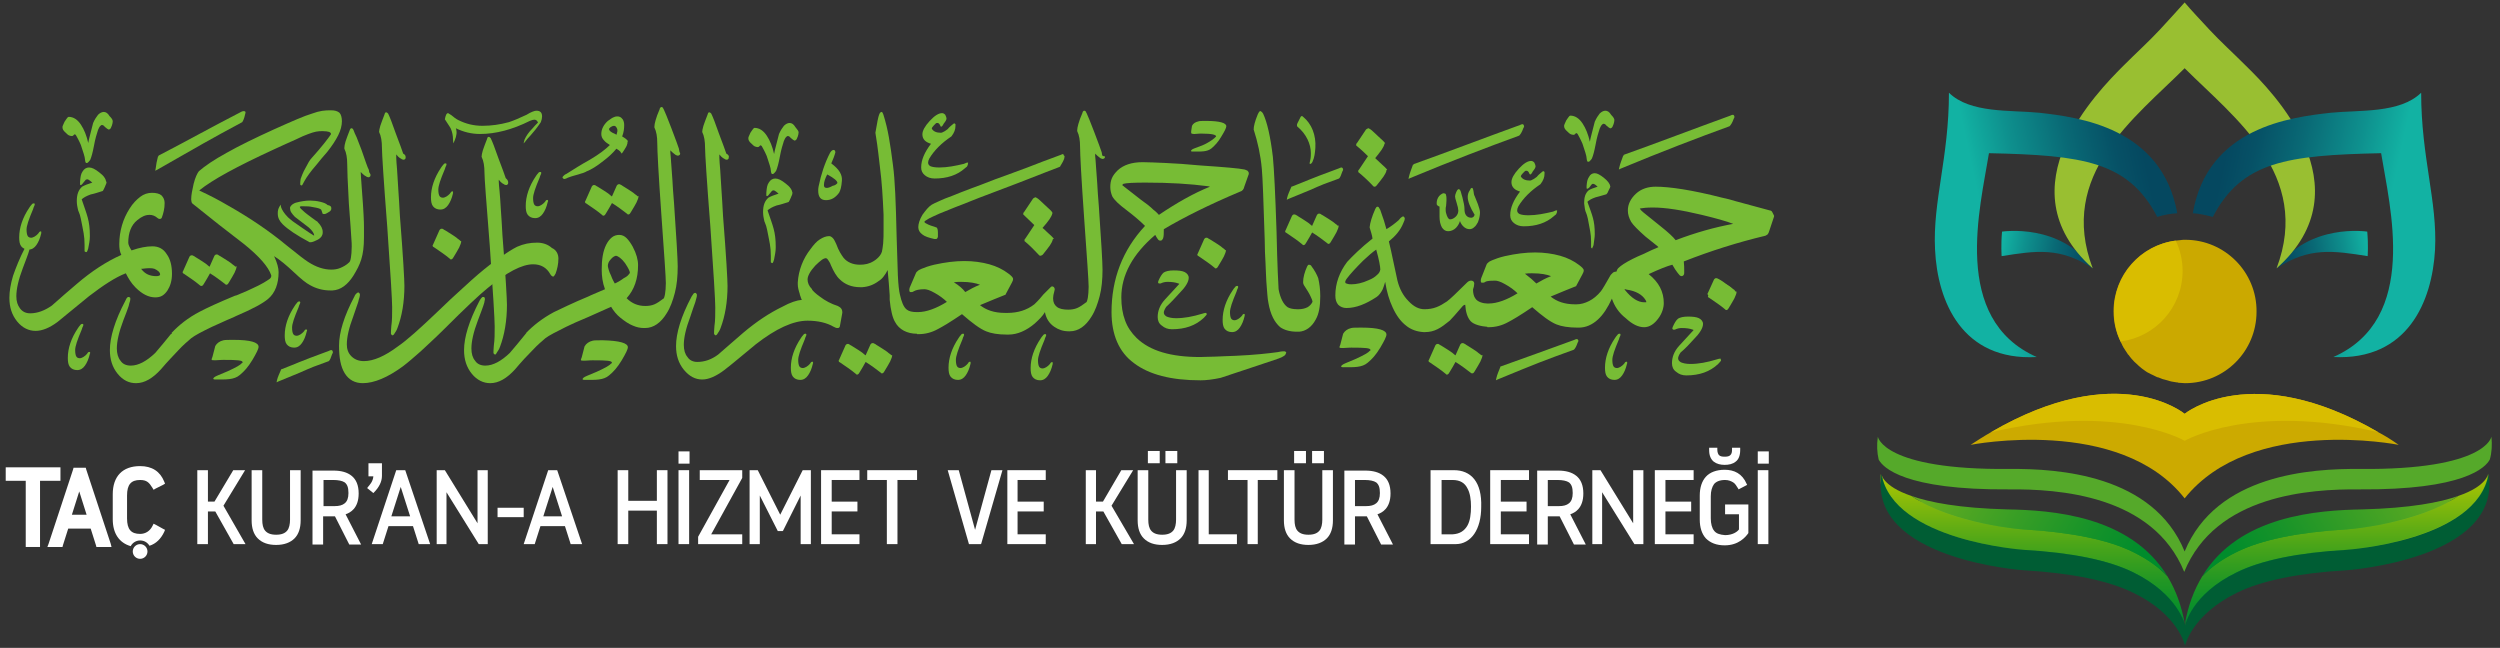 <?xml version="1.0" encoding="utf-8"?>
<!-- Generator: Adobe Illustrator 22.1.0, SVG Export Plug-In . SVG Version: 6.00 Build 0)  -->
<svg version="1.1" id="Layer_1" xmlns="http://www.w3.org/2000/svg" xmlns:xlink="http://www.w3.org/1999/xlink" x="0px" y="0px"
	 viewBox="0 0 612 158.6" style="enable-background:new 0 0 612 158.6;" xml:space="preserve">
<rect x="0" y="0" width="612" height="158.6" fill="#333333" stroke="none"/>
<style type="text/css">
	.st0{fill:#77BC35;}
	.st1{fill:#FFFFFF;}
	.st2{fill:url(#SVGID_1_);}
	.st3{fill:#CCAA00;}
	.st4{fill:#CBA900;}
	.st5{fill:#55A92A;}
	.st6{fill:#D9BD00;}
	.st7{fill:url(#SVGID_2_);}
	.st8{fill:url(#SVGID_3_);}
	.st9{fill:url(#SVGID_4_);}
	.st10{fill:url(#SVGID_5_);}
	.st11{fill:#005D34;}
	.st12{fill:url(#SVGID_6_);}
	.st13{fill:url(#SVGID_7_);}
	.st14{fill:#99BF31;}
	.st15{clip-path:url(#SVGID_9_);}
	.st16{fill:url(#SVGID_10_);}
	.st17{fill:url(#SVGID_11_);}
</style>
<g id="AR__x26__TR_1_1_">
	<g id="TEXT_2_">
		<g>
			<path class="st0" d="M131.3,27.1c0.9,0,1.4,0.4,1.4,1.4c0,0.4-0.1,0.9-0.3,1.4c-0.2,0.3-0.6,0.9-1.3,1.8c-0.9,1.1-1.6,1.9-2,2.3
				c-0.5,0.7-0.9,1.1-0.9,1.1v-0.1c0-0.1,0.1-0.3,0.2-0.8c0.4-0.9,1-1.8,1.9-2.7c0.4-0.5,0.9-1,1.4-1.5c-0.2-0.5-0.5-0.7-0.9-0.7
				c-0.3,0-0.6,0.1-1.1,0.3c-4.2,2.1-8.3,3.2-12.2,3.2c-2.1,0-4.1-0.5-5.9-1.4c0.3,0.9,0.2,1.8-0.3,3c-0.2,0.4-0.3,0.7-0.3,0.7
				s-0.1-0.3-0.1-0.9c0-1-0.2-1.9-0.5-2.6c0-0.1-0.5-0.9-1.5-2.4c0.2-1,0.4-1.5,0.8-1.5c0,0,0.3,0.2,0.8,0.5
				c0.6,0.5,1.1,0.9,1.7,1.2c1.8,0.9,3.7,1.4,5.9,1.4c2.2,0,4.3-0.3,6.5-0.9c1.2-0.4,2.6-1,4.3-1.8C130,27.4,130.9,27.1,131.3,27.1
				L131.3,27.1z"/>
			<path class="st0" d="M323.2,72.5L323.2,72.5c0,2.4-0.3,4.3-1.1,5.7c0,0,0,0,0,0c-1,1.9-2.5,2.9-4.1,3c-0.1,0-0.1,0-0.2,0h-0.1
				c-0.1,0-0.1,0-0.2,0c-1.7,0-3.1-0.4-4.1-1.1l0,0l0,0c-1.4-1.2-2.4-3.1-2.9-6v0c-0.2-0.9-0.3-2.6-0.5-5.2
				c-0.1-1.3-0.1-2.8-0.2-4.5c-0.1-1.7-0.2-3.7-0.2-5.8c-0.3-9.4-0.5-15.1-0.7-17.2c-0.3-3.4-1-6.6-2-9.7l0,0v0c0-0.8,0.3-2,1-3.7v0
				c0.1-0.3,0.3-0.5,0.4-0.7c0.1,0,0.1-0.1,0.2-0.1c0.1,0,0.2,0,0.2,0.1l0.2,0.1c0.1,0.1,0.2,0.3,0.3,0.4c1,2.1,1.8,5.6,2.4,10.6v0
				c0.3,3.1,0.6,9.2,0.9,18.3c0.1,4.3,0.2,7.7,0.3,10c0.1,2.3,0.2,3.7,0.2,4.1v0c0.4,2.2,1.2,3.7,2.2,4.4c0.5,0.3,1.3,0.5,2.4,0.5
				h0.3c0.9,0,1.6-0.2,2.2-0.5c0.5-0.3,0.9-0.7,1.2-1.3c0-0.3-0.2-0.8-0.5-1.4c-0.3-0.7-0.9-1.6-1.6-2.7l0,0l0,0
				c-0.1-0.2-0.2-0.4-0.2-0.7c0-1.2,0.4-2.6,1-3.9v0c0.1-0.1,0.1-0.2,0.2-0.3c0.1-0.1,0.2-0.1,0.3-0.1c0.1,0,0.2,0.1,0.3,0.1
				c0.1,0.1,0.2,0.1,0.2,0.2v0c0.9,1.2,1.4,2.2,1.7,3l0,0v0C323,69.4,323.2,70.8,323.2,72.5L323.2,72.5z"/>
			<path class="st0" d="M314.8,86.2c-0.1-0.1-0.2-0.2-0.3-0.2c-0.1,0-0.3,0-0.4,0c-0.4,0-0.8,0.1-1.3,0.2c-2.2,0.3-5.7,0.7-10.3,0.9
				c-1.9,0.1-3.5,0.1-5,0.2c-1.4,0-2.7,0.1-3.7,0.1c-7.2,0-12.3-1.5-15.6-4.7c-1.2-1.2-2.2-2.6-2.8-4.3c-0.6-1.6-0.9-3.5-0.9-5.6
				c0-5.5,2.8-10.6,8.3-15.3c0.2,0.4,0.4,0.7,0.6,1c0.1,0.1,0.2,0.3,0.3,0.3c0.1,0.1,0.2,0.1,0.4,0.1c0.1,0,0.2,0,0.3-0.1
				c0.1-0.1,0.2-0.2,0.3-0.4c0.2-0.5,0.2-1.2,0.2-2.3c4.9-2.9,11.1-6,18.7-9.2c0,0,0,0,0,0c0,0,0,0,0,0c0.5-0.1,0.9-0.6,1-1.2v0
				l1.1-3.1l0,0c0-0.1,0-0.2,0-0.2c0-0.2-0.1-0.4-0.3-0.6c-0.2-0.1-0.4-0.2-0.7-0.3h0c-1.4-0.3-5-0.6-10.9-1c-3.2-0.3-6-0.5-8.4-0.6
				c-2.4-0.1-4.3-0.2-5.7-0.2c-2.7,0-4.7,0.7-6.1,2c-0.6,0.6-1.1,1.2-1.4,1.9c-0.3,0.7-0.4,1.4-0.4,2.2c0,0.8,0.2,1.6,0.5,2.3l0,0v0
				c0.6,1,1.7,2,3.3,3.2l0,0c2.1,1.6,3.6,2.9,4.7,4c-5.5,5.9-8.2,13-8.2,21.1c0,5.5,1.8,9.8,5.5,12.5c3.7,2.8,9.1,4.2,16.3,4.2
				c1.4,0,3-0.2,4.9-0.6h0l0,0c7.9-2.6,12.6-4.2,14.1-4.7h0c0.6-0.2,1-0.4,1.3-0.6c0.1-0.1,0.3-0.2,0.3-0.2c0.1-0.1,0.2-0.2,0.2-0.3
				C314.9,86.4,314.9,86.3,314.8,86.2L314.8,86.2z M275,45c0.7-0.2,2.5-0.3,5.4-0.3c5.9,0,10.9,0.3,15.4,0.9c0,0,0,0,0,0
				c0.1,0,0.3,0.1,0.4,0.1h0v0l0,0c-4,1.6-8.2,4-12.5,6.9c-0.3-0.3-0.7-0.8-1.4-1.3c-0.7-0.7-1.7-1.5-3-2.4l0,0
				c-1.4-1.1-2.7-2.1-4.1-3.2h0c-0.2-0.2-0.4-0.3-0.5-0.4l0,0C274.9,45.1,274.9,45.1,275,45L275,45z"/>
			<path class="st0" d="M433.7,51.7c-0.1-0.1-0.3-0.2-0.5-0.2c0,0,0,0,0,0c-3.7-1-6.6-1.8-8.5-2.3c-1-0.3-1.7-0.5-2.2-0.6
				c-0.5-0.1-0.8-0.2-0.9-0.2h0l0,0c-7.4-1.9-12.9-2.7-16.3-2.7c-1.8,0-3.5,0.5-4.8,1.7l0,0c-1.3,1.2-2,2.6-2,4.1
				c0,1,0.3,1.9,0.8,2.8c0,0,0,0,0,0c0.5,0.8,1.7,2,3.5,3.6h0c1.1,0.9,1.9,1.5,2.5,2c0.3,0.2,0.5,0.4,0.7,0.6
				c-1.2,0.5-2.3,1-3.1,1.4v0l-0.4,0.2c-2.2,0.9-3.9,1.8-5,2.5c-0.6,0.4-1,0.7-1.3,1c-0.3,0.3-0.4,0.6-0.5,0.9c-0.1,0-0.1,0-0.2,0
				c-0.2,0-0.4,0.1-0.6,0.2c-0.2,0.2-0.4,0.4-0.6,0.6l0,0c-1.2,2.1-2,3.5-2.4,4c-0.9,1.1-1.9,1.9-2.9,2.4c-1,0.5-2,0.8-3.1,0.8h-0.3
				c-2.6,0-4.5-0.7-6-1.9c2.6-1.1,4.6-1.9,6.1-2.5l0.1,0l1.6-3c0.2-0.4,0.3-0.6,0.3-0.9c0-0.2-0.1-0.4-0.3-0.6
				c-0.2-0.2-0.4-0.4-0.8-0.7c-1.3-1-2.9-1.8-4.7-2.3c-1.8-0.5-3.9-0.8-6.1-0.8c-2.3,0-4.7,0.3-7.4,0.9h0c-1.3,0.3-2.4,0.7-3.1,1
				c-0.4,0.2-0.7,0.3-0.9,0.5c-0.2,0.2-0.4,0.3-0.5,0.6l-1.3,3.3h0c-0.1,0.3-0.1,0.5-0.1,0.6c0,0.1,0,0.3,0.1,0.4
				c0,0.1,0.1,0.1,0.2,0.1c0.1,0,0.1,0,0.2,0c0.3,0,0.5-0.1,0.6-0.2h0l0,0c0.5-0.3,1.7-0.3,2.4-0.3c0.5,0,1.3,0.2,2.5,0.9h0v0
				c1.1,0.6,2.2,1.4,3,2.2c-2.6,1.6-5,2.5-7.1,2.5h-0.3c-1,0-2.4-0.4-2.9-1.2l0,0l0,0c-0.4-0.5-0.6-1.3-0.6-2.2
				c0-0.1,0.1-0.4,0.2-0.7l0,0v0c0-0.3,0.1-0.5,0.1-0.8c0-0.2-0.1-0.4-0.2-0.5c-0.1-0.1-0.3-0.2-0.6-0.2c-0.4,0-0.7,0.2-1,0.5
				c-2.5,2.5-4.2,4.1-4.9,4.6c0,0,0,0,0,0c-1.8,1.2-3.2,1.9-5.5,1.9c-1.3,0-2.6-0.6-3.9-2l0,0c-1.3-1.3-2.2-3-2.7-5h0
				c-0.8-3.5-1.4-6.8-2.1-9.6c1.6-1.3,2.8-2.7,3.5-4.4c0.3-0.6,0.4-1,0.4-1.2c0-0.1-0.1-0.2-0.1-0.3l-0.1-0.1l-0.1-0.1h-0.1
				c-0.1,0-0.2,0-0.3,0.1c-0.2,0.1-0.5,0.4-0.8,0.8l0,0c0,0,0,0,0,0c-0.8,0.7-1.8,1.5-3,2.2c-0.3-1.2-0.8-2.8-1.5-4.7l0,0l0,0
				c-0.1-0.2-0.2-0.4-0.3-0.5c0-0.1-0.1-0.1-0.1-0.2c-0.1,0-0.1-0.1-0.3-0.1c-0.1,0-0.3,0.1-0.3,0.2c-0.1,0.1-0.1,0.2-0.2,0.3h0
				c-0.9,2-1.3,3.5-1.4,4.5l0,0.1l0,0c0.3,1,0.6,1.9,0.7,2.7c-2.9,2.3-4.9,4.3-6.2,5.7l0,0l0,0c-1.9,2.5-2.9,5.3-2.9,8.2
				c0,1,0.2,1.7,0.7,2.3c0.5,0.5,1.2,0.8,2,0.8c2.4,0,4.8-1,7.4-2.7c0.6-0.4,1.1-1.1,1.5-1.9c0.2-0.5,0.4-1.1,0.6-1.8
				c0.4,2.5,1,4.5,1.8,6.2c0.9,2,2,3.5,3.3,4.5c1.2,1,2.7,1.5,4.3,1.6c0.1,0,0.2,0,0.3,0c2.4,0,3.9-1,6.1-2.8l0,0
				c0.4-0.4,1.5-1.6,3.2-3.6c0.2-0.2,0.4-0.3,0.6-0.3c0.1,1.7,0.5,3.1,1.3,4c0.8,0.9,2.7,1.3,4.1,1.4v0.1h0.3c1.7,0,3.3-0.4,4.9-1.3
				c0,0,0,0,0,0c0.4-0.2,1.1-0.6,2.1-1.2c1-0.6,2.2-1.4,3.7-2.4c2.4,2.1,4.4,3.6,5.9,4.2h0c1.2,0.5,3,0.8,5.2,0.8h0.3
				c1.7,0,3.3-0.7,4.7-2c1.3-1.2,2.4-2.9,3.4-5.1c0.6,1.8,1.7,3.5,3.4,4.8l0,0c1.6,1.5,3.1,2.2,4.5,2.2c1.3,0,2.5-0.8,3.5-2.2
				c0.9-1.2,1.3-2.6,1.3-3.7c0-2.8-1.2-5.1-3.7-7.1c2.6-1.2,4.6-2,5.8-2.3c0.5,0.9,0.9,1.5,1.3,2c0.2,0.2,0.3,0.4,0.5,0.6
				c0.1,0.1,0.3,0.2,0.5,0.2c0.1,0,0.3-0.1,0.4-0.2c0.1-0.1,0.2-0.3,0.2-0.5c0-0.2,0-0.5,0-0.8c0-0.5,0-1.2-0.1-2.1
				c6.6-2.6,13.3-4.7,20-6.3l0,0l0,0c0.2-0.1,0.3-0.2,0.5-0.3c0.1-0.1,0.1-0.2,0.2-0.3c0.1-0.1,0.1-0.3,0.2-0.5v0l1.1-3.3l0,0
				c0.1-0.2,0.1-0.3,0.1-0.5C433.9,52,433.8,51.8,433.7,51.7L433.7,51.7z M330.8,69.6c-0.6,0-1-0.1-1.2-0.2c-0.1,0-0.2-0.1-0.2-0.1
				c0,0,0-0.1-0.1-0.2c0-0.2,0.1-0.5,0.4-0.9c0,0,0,0,0,0c0.9-1.2,2.2-2.6,4-4.4l0,0c1.3-1.2,2.3-2.1,3.2-2.7c0.7,2.5,1,4.2,1,4.9v0
				c-0.1,0.5-0.3,0.9-0.8,1.3c-0.5,0.5-1.1,0.9-2.1,1.3v0C333.5,69.3,332,69.6,330.8,69.6L330.8,69.6z M373.3,67
				c0.6-0.1,1.2-0.1,1.8-0.1c2.1,0,3.6,0.3,4.6,0.7c-1.3,0.5-2.4,1.1-3.6,1.8C375.4,68.7,374.5,67.9,373.3,67L373.3,67z M403,74
				c0,0-0.1,0-0.1,0c-0.1,0-0.2,0-0.4,0c-1.5,0-3.1-1-4.7-3l0,0l0,0c-0.1-0.1-0.1-0.1-0.1-0.2v0h0c0.1,0,0.3,0,0.5,0.1
				c2.2,0.3,3.8,1.2,4.6,2.5c0.1,0.2,0.2,0.3,0.2,0.4L403,74L403,74L403,74z M410.2,58.8c-0.6-0.8-1.9-2-3.8-3.5
				c-1.4-1.1-2.7-2.2-4.1-3.3l0,0c-0.3-0.3-0.6-0.5-0.7-0.7c-0.1-0.1-0.1-0.2-0.2-0.2l0,0c0,0,0.1-0.1,0.3-0.1
				c0.5-0.1,1.5-0.2,3-0.2c2.9,0,6.9,0.6,11.9,1.8c3.3,0.8,5.9,1.5,7.7,2.2C419.9,55.6,415.2,56.9,410.2,58.8L410.2,58.8z"/>
			<path class="st0" d="M424.6,71.1c0,0.4-0.2,0.8-0.5,1.4c-0.3,0.6-0.7,1.3-1.3,2.2l0,0c-0.1,0.1-0.1,0.2-0.2,0.3
				c-0.1,0.1-0.2,0.1-0.3,0.1c-0.1,0-0.2,0-0.2-0.1l0,0l0,0c-1.3-1-2.5-1.9-3.8-2.7c-0.1,0-0.1-0.1-0.2-0.1c0-0.1-0.1-0.1-0.1-0.2
				c0-0.1,0-0.2,0.1-0.3l1.5-3.3l0,0c0.1-0.1,0.2-0.2,0.2-0.2c0.1-0.1,0.2-0.1,0.3-0.1c0.1,0,0.1,0,0.2,0l0.2,0.1
				c0.1,0.1,0.3,0.1,0.4,0.2c0.4,0.2,0.8,0.5,1.5,1c0.6,0.4,1,0.7,1.3,0.9c0.3,0.3,0.5,0.4,0.7,0.6C424.6,70.9,424.6,71,424.6,71.1
				L424.6,71.1z"/>
			<path class="st0" d="M178.4,38.5c0,0.1,0,0.3-0.1,0.4c-0.1,0.1-0.2,0.2-0.4,0.2c-0.2,0-0.3-0.1-0.4-0.1c-0.1-0.1-0.3-0.2-0.5-0.3
				c-0.3-0.2-0.6-0.5-0.9-0.9c0,0,0,0,0,0c0,0.2,0,0.4,0,0.8c0,0.7,0.1,1.6,0.2,2.9c0.1,1.3,0.2,2.9,0.3,4.8
				c0.1,1.9,0.3,4.1,0.4,6.6c0.8,10.1,1.1,15.7,1.1,17.1c0,3.9-0.6,7.4-1.7,10.3v0h0c-0.2,0.6-0.5,1-0.7,1.3c0,0,0,0,0,0
				c-0.1,0.2-0.2,0.3-0.3,0.4c-0.1,0-0.1,0.1-0.2,0.1c-0.1,0-0.2-0.1-0.3-0.2c0-0.1-0.1-0.2-0.1-0.2l0,0v0c0-0.3,0-0.9,0.1-1.9v0
				c0.2-1.3,0.2-2.9,0.2-4.6v0c0-1.7-0.4-8.2-1.2-19.7c-0.9-11.5-1.3-18-1.3-19.3c0-1.6-0.2-2.9-0.7-3.9l0,0v0
				c0-0.3,0.1-0.8,0.3-1.5c0.2-0.7,0.6-1.6,1-2.7c0-0.1,0.1-0.2,0.1-0.3c0-0.1,0.1-0.2,0.1-0.2c0,0,0.1-0.1,0.2-0.1
				c0.2,0,0.3,0.1,0.4,0.2c0.1,0.1,0.2,0.2,0.2,0.3l0,0l0,0c0.3,0.6,0.9,2.1,1.8,4.7v0c1,2.6,1.6,4.3,1.8,4.9c0,0,0,0,0,0
				C178.4,37.9,178.5,38.3,178.4,38.5z"/>
			<path class="st0" d="M166.3,37c0-0.2-0.1-0.4-0.1-0.6l0,0l0,0c-0.2-0.6-0.8-2.3-1.8-4.9v0c-1-2.6-1.6-4.1-1.9-4.7v0
				c-0.1-0.2-0.2-0.3-0.2-0.4l-0.1-0.1c-0.1,0-0.1-0.1-0.2-0.1c-0.1,0-0.2,0-0.3,0.1c-0.1,0.1-0.2,0.2-0.2,0.4c0,0,0,0,0,0
				c-0.5,1.1-0.8,2-1,2.7c-0.2,0.7-0.3,1.2-0.3,1.6v0.1l0,0.1c0.5,1,0.7,2.3,0.7,3.8c0,1.8,0.3,7.6,1,17.5
				c0.7,9.8,1.1,15.4,1.1,16.8c0,1.1-0.1,2-0.2,2.7c-0.1,0.3-0.1,0.6-0.2,0.8c-0.1,0.2-0.1,0.3-0.2,0.3l0,0
				c-0.8,0.6-1.5,1.1-2.2,1.4c-0.7,0.3-1.5,0.4-2.2,0.4c-1.8,0-3.3-0.6-4.6-1.9c1.9-2.1,2.8-4.8,2.8-8.1c0-1.3-0.4-2.8-1.3-4.5
				c-0.5-0.9-1-1.6-1.5-2.1s-1.1-0.8-1.8-0.8c-0.7,0-1.3,0.2-1.8,0.6c-0.5,0.4-1,1-1.4,1.8c-0.8,1.6-1.1,3.6-1.1,6.1
				c0,1.6,0.2,3.2,0.8,4.8l-3.5,1.5v0l-0.4,0.2c-4.1,1.7-6.9,3.1-8.6,3.9l0,0c-2.8,1.5-5.1,3.3-6.9,5.2l0.2,0.2l-0.2-0.1
				c-1.3,1.6-2.6,3.2-3.9,4.7c0,0,0,0,0,0l0,0c-2.1,2-4.1,3.1-6,3.1c-1.1,0-2-0.4-2.5-1.2l0,0c-0.6-0.7-0.9-1.7-0.9-3
				c0-1.7,0.5-4,1.6-6.9c0.6-1.5,1-2.7,1.3-3.5c0.1-0.4,0.3-0.8,0.3-1.1c0.1-0.3,0.1-0.5,0.1-0.7c0-0.1-0.1-0.2-0.1-0.3
				c-0.1-0.1-0.2-0.1-0.3-0.1c-0.1,0-0.1,0-0.2,0c-0.1,0.1-0.2,0.2-0.3,0.3c-0.1,0.1-0.2,0.3-0.4,0.6h0c-2.6,5-3.8,9-3.8,12.1
				c0,2.3,0.6,4.2,1.9,5.8c1.3,1.6,2.9,2.3,4.5,2.3c2.1,0,4.1-1.2,6.1-3.4c1.6-1.9,3-3.4,4.3-4.7c1.2-1.3,2.3-2.2,3.1-2.9
				c0,0,0,0,0,0c0.9-0.7,2.7-1.6,5.1-2.8v0c1.2-0.6,3-1.4,5.4-2.4v0l5.6-2.5c0.6,1,1.3,1.9,2.3,2.7c1,0.8,2,1.5,3,1.9
				c0.9,0.4,1.8,0.6,2.7,0.6v0h0.3c2.1,0,3.9-1.3,5.3-3.6v0c0.9-1.4,1.5-3.1,2-5c0.5-1.9,0.7-4.1,0.7-6.5c0-1.7-0.3-6.8-0.9-15.5
				c-0.2-2.2-0.3-4-0.4-5.7c-0.1-1.6-0.2-3-0.3-4.1c-0.1-1.1-0.1-1.9-0.2-2.5c0-0.3,0-0.5,0-0.6c0.4,0.4,0.7,0.7,1,0.9
				c0.2,0.1,0.3,0.3,0.5,0.3c0.1,0.1,0.3,0.1,0.4,0.1c0.1,0,0.3-0.1,0.4-0.2c0.1-0.1,0.1-0.3,0.1-0.4
				C166.4,37.3,166.3,37.2,166.3,37z M152.7,68.1L152.7,68.1c-0.8,0.6-1.5,1-2.2,1.3c-0.2-0.4-0.6-1-0.9-1.9l0,0v0
				c-0.3-0.6-0.5-1.1-0.6-1.5c-0.1-0.4-0.2-0.7-0.2-0.9c0-0.5,0.2-1.1,0.7-1.6l0,0c0.5-0.6,0.9-0.8,1.3-0.9c0.5,0.1,1.3,0.6,2.2,1.8
				l0,0c0.4,0.6,0.7,1.1,0.9,1.5c0.2,0.4,0.3,0.7,0.3,0.9c0,0-0.1,0.2-0.3,0.4C153.7,67.5,153.3,67.8,152.7,68.1L152.7,68.1z"/>
			<path class="st0" d="M124.4,44.7c0,0.1,0,0.3-0.1,0.4c-0.1,0.1-0.2,0.2-0.4,0.2c-0.2,0-0.3-0.1-0.4-0.1c-0.1-0.1-0.3-0.2-0.5-0.3
				c-0.3-0.2-0.6-0.5-0.9-0.9c0,0.1,0,0.3,0,0.5c0,0.5,0.1,1.3,0.2,2.4c0.1,1.1,0.2,2.5,0.3,4.3c0.1,1.8,0.3,3.9,0.4,6.4
				c0.8,10.1,1.1,15.7,1.1,17c0,3.9-0.6,7.4-1.7,10.3v0h0c-0.2,0.6-0.5,1-0.7,1.3c0,0,0,0,0,0c-0.1,0.2-0.2,0.3-0.3,0.5
				c-0.1,0-0.1,0.1-0.2,0.1c-0.1,0-0.2-0.1-0.3-0.2s-0.1-0.2-0.1-0.2l0,0v0c0-0.3,0-0.9,0.1-1.9v0c0.2-1.3,0.2-2.9,0.2-4.6v0
				c0-1.7-0.4-8.2-1.2-19.7c-0.9-11.5-1.3-16.5-1.3-17.9c0-1.6-0.2-2.9-0.7-3.9l0,0v-0.1c0-0.3,0.1-0.8,0.3-1.5
				c0.2-0.7,0.6-1.6,1-2.7c0-0.1,0.1-0.2,0.1-0.3c0-0.1,0.1-0.2,0.1-0.2c0,0,0.1-0.1,0.2-0.1c0.2,0,0.3,0.1,0.4,0.2
				c0.1,0.1,0.2,0.2,0.2,0.3l0,0l0,0c0.3,0.6,0.9,2.1,1.8,4.7v0c1,2.6,1.6,4.3,1.8,4.9c0,0,0,0,0,0
				C124.4,44.1,124.4,44.5,124.4,44.7z"/>
			<path class="st0" d="M136.7,63.3c0,1.4-0.3,2.6-0.7,3.7l0,0v0c-0.2,0.4-0.4,0.6-0.4,0.6l-0.1,0.1h-0.1c-0.1,0-0.2,0-0.2-0.1
				l-0.2-0.1c-0.1-0.1-0.2-0.2-0.3-0.4c0,0,0,0,0,0c-0.9-1.6-2.3-2.4-4.2-2.4c-2.7,0-6.4,1.9-11.1,5.8v0h0c-2.1,1.7-5.6,5-10.5,9.9
				c-2.2,2.2-4.2,4-5.9,5.6c-1.7,1.5-3.2,2.8-4.4,3.7l0,0c-3.7,2.7-7,4.1-9.8,4.1c-1.9,0-3.4-0.8-4.4-2.4c-1-1.6-1.4-3.8-1.4-6.8
				c0-3.2,1.2-7.2,3.8-12.1c0,0,0,0,0,0c0.1-0.3,0.3-0.5,0.4-0.6c0.1-0.1,0.3-0.3,0.5-0.3h0.1l0.1,0.1l0.1,0.1
				c0,0.1,0.1,0.1,0.1,0.3c0,0.2,0,0.4-0.1,0.7c-0.1,0.3-0.2,0.6-0.3,1.1c-0.3,0.9-0.7,2-1.2,3.5v0c-1.1,2.9-1.6,5.2-1.6,6.9
				c0,1.1,0.3,2.1,1.1,2.9c0.8,0.8,1.8,1.2,3.1,1.2c2.3,0,5.1-1.2,8.3-3.6l0,0h0c2.2-1.5,5.3-4.3,9.4-8.2v0c2.5-2.4,4.6-4.4,6.3-5.9
				c1.7-1.6,3-2.7,3.9-3.5c2-1.7,3.8-3.1,5.4-4.2c1.6-1.1,3-2,4.2-2.6l0,0c1.6-0.7,3.1-1,4.9-1c1.3,0,2.6,0.4,3.6,1.3
				C136.2,61.2,136.7,62.2,136.7,63.3z"/>
			<path class="st0" d="M99.3,38.5c0,0.1,0,0.3-0.1,0.4c-0.1,0.1-0.2,0.2-0.4,0.2c-0.2,0-0.3-0.1-0.4-0.1c-0.1-0.1-0.3-0.2-0.5-0.3
				c-0.3-0.2-0.6-0.5-0.9-0.9c0,0,0,0,0,0c0,0.2,0,0.4,0,0.8c0,0.7,0.1,1.6,0.2,2.9c0.1,1.3,0.2,2.9,0.3,4.8
				c0.1,1.9,0.3,4.1,0.4,6.6c0.8,10.1,1.1,15.7,1.1,17.1c0,3.9-0.6,7.4-1.7,10.3v0h0c-0.2,0.6-0.5,1-0.7,1.3c0,0,0,0,0,0
				c-0.1,0.2-0.2,0.3-0.3,0.4c-0.1,0-0.1,0.1-0.2,0.1c-0.1,0-0.2-0.1-0.3-0.2c0-0.1-0.1-0.2-0.1-0.2l0,0v0c0-0.3,0-0.9,0.1-1.9v0
				c0.2-1.3,0.2-2.9,0.2-4.6v0c0-1.7-0.4-8.2-1.2-19.7c-0.9-11.5-1.3-18-1.3-19.3c0-1.6-0.2-2.9-0.7-3.9l0,0v0
				c0-0.3,0.1-0.8,0.3-1.5c0.2-0.7,0.6-1.6,1-2.7c0-0.1,0.1-0.2,0.1-0.3c0-0.1,0.1-0.2,0.1-0.2c0,0,0.1-0.1,0.2-0.1
				c0.2,0,0.3,0.1,0.4,0.2c0.1,0.1,0.2,0.2,0.2,0.3l0,0l0,0c0.3,0.6,0.9,2.1,1.8,4.7v0c1,2.6,1.6,4.3,1.8,4.9c0,0,0,0,0,0
				C99.3,37.9,99.3,38.3,99.3,38.5z"/>
			<path class="st0" d="M90.7,42.8c0,0.1,0,0.3-0.1,0.4c-0.1,0.1-0.2,0.2-0.4,0.2c-0.2,0-0.3-0.1-0.4-0.1c-0.1-0.1-0.3-0.2-0.5-0.3
				c-0.3-0.2-0.6-0.5-1-0.9c0,0.4,0.1,1.6,0.3,4.5c0.4,5.1,0.5,7.6,0.5,9c0,1,0,1.6,0,2.3v0.1c0,4.8-0.9,6.7-2.6,9.5v0
				c-1.4,2.2-3.1,3.5-5.1,3.6v0h-0.3c-0.1,0-0.2,0-0.3,0c-1.8,0-3.5-0.5-4.9-1.3c0,0,0,0,0,0c-1-0.5-2.3-1.6-4-3.2
				c-1.8-1.7-3.4-3-4.8-3.9c0.8,1.7,1.1,3,1.1,3.9c0,2.8-0.8,5.1-2.6,6.6l0,0c-0.6,0.5-1.5,1.1-2.8,1.8c-1.3,0.7-3,1.5-5.1,2.4
				l-0.4,0.2v0c-2.4,1-4.2,1.9-5.4,2.4v0c-2.5,1.2-4.2,2.1-5.1,2.8c0,0,0,0,0,0c-0.8,0.7-1.9,1.6-3.1,2.9c-1.2,1.3-2.7,2.8-4.3,4.7
				v0c-2,2.2-4,3.4-6.1,3.4c-1.7,0-3.2-0.7-4.5-2.3c-1.3-1.6-1.9-3.5-1.9-5.8c0-3.1,1.2-7.2,3.8-12.1v0c0.1-0.2,0.2-0.4,0.3-0.6
				c0.1-0.1,0.2-0.2,0.3-0.3c0,0,0.1,0,0.2,0c0.1,0,0.2,0.1,0.3,0.1c0.1,0.1,0.1,0.2,0.1,0.3c0,0.2,0,0.4-0.1,0.7
				c-0.1,0.3-0.2,0.6-0.3,1.1c-0.3,0.9-0.7,2-1.3,3.5c-1.1,2.9-1.6,5.2-1.6,6.9c0,1.2,0.3,2.3,0.9,3l0,0l0,0
				c0.5,0.8,1.4,1.2,2.5,1.2c1.9,0,3.9-1.1,6-3.1l0,0c0,0,0,0,0,0c1.3-1.5,2.6-3.1,3.9-4.7l0.2,0.1L42,81.5c1.8-1.9,4-3.7,6.9-5.2
				l0,0c1.7-0.9,4.5-2.2,8.6-3.9l0.4-0.1v0c1-0.4,1.9-0.8,2.6-1.1c0.7-0.3,1.3-0.6,1.5-0.7l0,0h0c1.8-0.8,3.3-1.7,4.1-2.3
				c0.2-0.2,0.3-0.4,0.3-0.6c0-0.1,0-0.1,0-0.2c-0.7-2.1-2.9-4.6-6.6-7.6c-4.2-3.2-8.4-6.5-12.6-9.9c0,0,0,0,0,0
				c-0.2-0.1-0.2-0.3-0.3-0.4c0-0.2-0.1-0.4-0.1-0.7c0-1.1,0.3-2.4,0.6-3.8h0v0c0.4-1.6,0.9-2.6,1.3-3.1l0,0h0
				c1.5-1.3,3.7-2.8,6.8-4.5c3-1.7,6.9-3.6,11.5-5.7c4.7-2.1,7.4-3.3,9.4-3.9c1.9-0.7,3.1-0.8,4.6-0.8c1,0,1.6,0.2,2.1,0.6
				c0.4,0.4,0.6,1.2,0.6,2.1c0,1-0.3,2.2-0.9,3.4c-0.6,1.2-1.5,2.6-2.7,4.1c-0.9,1-1.8,2.1-2.6,3.1l0,0c-1.4,1.6-2.4,3-2.9,3.9
				c-0.2,0.4-0.4,0.7-0.5,0.9c0,0.1-0.1,0.1-0.1,0.2c0,0-0.1,0.1-0.2,0.1c-0.1,0-0.2-0.1-0.2-0.1l-0.1-0.1c0-0.1,0-0.1,0-0.2
				c0-0.2,0-0.6,0.1-1.2l0,0v0c0.2-0.5,0.5-1.5,1.2-2.7c0,0,0,0,0,0c0.6-1.2,1.1-2,1.4-2.3l0,0l0,0c2.7-3,4.2-5,4.8-5.9
				c0-0.1,0-0.1,0-0.1l0-0.1c0-0.1,0-0.1-0.1-0.2c-0.1-0.1-0.2-0.1-0.3-0.2c-0.3-0.1-0.9-0.2-1.6-0.2c-1.2,0-1.9,0.1-3.5,0.7
				c-0.8,0.3-1.8,0.7-3.2,1.4c-1.4,0.6-3.1,1.4-5.3,2.4c-8.9,4.1-15,7.4-18.2,10l0,0l0,0l0.1,0.1c0,0,0,0,0,0
				c2.4,1.1,4.7,2.3,6.9,3.6h0c5.5,3.1,10.3,6.4,14.4,9.8c2.6,2.1,4.4,3.5,5.2,4h0c2,1.3,3.9,1.9,5.7,1.9c0.7,0,1.5-0.1,2.2-0.4
				c0.7-0.3,1.5-0.7,2.2-1.4l0,0c0,0,0.1-0.1,0.2-0.3c0.1-0.2,0.1-0.4,0.2-0.8c0.1-0.6,0.2-1.6,0.2-2.7v-0.1c0-0.6,0-0.9-0.1-2.1
				c-0.1-1.3-0.2-3.6-0.6-8.4C85.1,43.9,85,42,85,40.2c0-1.5-0.2-2.8-0.7-3.8l0-0.1v-0.1c0-0.4,0.1-0.9,0.3-1.6
				c0.2-0.7,0.6-1.6,1-2.7c0,0,0,0,0,0c0.1-0.2,0.1-0.3,0.2-0.4c0.1-0.1,0.2-0.1,0.3-0.1c0.1,0,0.1,0,0.2,0.1l0.1,0.1
				c0.1,0.1,0.1,0.2,0.2,0.4l0,0v0c0.1,0.3,0.3,0.8,0.7,1.6c0.3,0.8,0.7,1.8,1.2,3.1v0c0.9,2.6,1.5,4.4,1.8,4.9l0,0l0,0
				c0,0.3,0.1,0.5,0.1,0.6C90.7,42.6,90.7,42.7,90.7,42.8z"/>
			<path class="st0" d="M40.8,62.2C40.8,62.2,40.8,62.2,40.8,62.2c-0.8-1.3-2-1.9-3.5-1.9c-1.4,0-3.1,0.3-5.1,1
				c-0.5-0.8-0.8-1.4-0.8-1.9c0-2.4,0.7-4.3,2.2-5.5v0c1.1-0.9,2-1.3,3-1.3c0.7,0,1.3,0.2,2,0.8l0,0l0,0c0.1,0.1,0.3,0.2,0.5,0.2
				c0.1,0,0.2,0,0.3-0.1c0.1,0,0.1-0.1,0.2-0.2v0l0,0c0.4-1.1,0.7-2.2,0.7-3.6c0-0.8-0.3-1.4-0.8-1.9c-0.5-0.4-1.3-0.6-2.3-0.6
				c-1,0-2,0.3-2.9,1c-0.9,0.7-1.8,1.6-2.6,2.9c0,0,0,0,0,0c-1.6,2.5-2.5,5.5-2.5,8.7c0,0.9,0.1,1.8,0.5,2.6
				c-3.6,1.6-7.3,4-10.9,7.1c-2,1.7-4.1,3.5-6.1,5.3l0,0C11,76,9.2,76.7,7.4,76.7c-1.1,0-1.9-0.4-2.5-1.2c-0.6-0.8-0.9-1.7-0.9-3
				c0-1.7,0.5-4,1.6-6.9c0.6-1.5,1-2.7,1.3-3.5c0.1-0.4,0.3-0.8,0.3-1.1c0.1-0.3,0.1-0.5,0.1-0.7c0-0.1,0-0.1,0-0.2
				c0-0.1-0.1-0.2-0.1-0.2l-0.1,0L7,59.8H6.9c-0.1,0-0.1,0-0.2,0c-0.1,0.1-0.2,0.2-0.3,0.3c-0.1,0.1-0.2,0.3-0.3,0.6
				c-1.3,2.5-2.2,4.8-2.9,6.8c-0.6,2-0.9,3.8-0.9,5.4c0,2.3,0.6,4.2,1.9,5.8c1.3,1.6,2.9,2.3,4.5,2.3c1.6,0,3.4-0.7,5.4-2.2h0
				c2.6-2.1,5.1-4.2,7.7-6.3h0c3.4-2.6,6.4-4.6,9-5.6c0.6,1.2,1.3,2.4,2.4,3.5v0c0.8,0.8,1.6,1.4,2.4,1.8c0.8,0.4,1.6,0.6,2.4,0.6
				c0.6,0,1.2-0.1,1.7-0.4c0.5-0.3,0.9-0.7,1.3-1.3c0.7-1.1,1.1-2.4,1.1-4.1C42.1,65.1,41.7,63.4,40.8,62.2z M38.3,67.6
				c-1.6,0-2.7-0.5-3.6-1.6c-0.1-0.1-0.1-0.2-0.2-0.2c0.1,0,0.2,0,0.3,0c1.4-0.2,2.4-0.2,3,0c0.9,0.4,1.4,0.9,1.4,1.4
				C39.2,67.4,38.9,67.6,38.3,67.6z"/>
			<path class="st0" d="M81.1,50.9c0,0.1,0,0.2,0,0.3c-0.1,0.3-0.2,0.5-0.6,0.7c-0.3,0.2-0.5,0.3-0.7,0.4c-0.2,0.1-0.3,0.1-0.5,0.1
				c-0.1,0-0.2,0-0.3-0.1l-0.1-0.1l0-0.1v0c0,0,0-0.1-0.1-0.3c0-0.1-0.1-0.3-0.2-0.5c-0.1-0.1-0.3-0.2-0.6-0.3
				c-0.3-0.1-0.8-0.2-1.4-0.3c-0.8-0.2-1.6-0.2-2.2-0.2c-0.3,0-0.5,0-0.7,0h0c-0.1,0-0.2,0-0.2,0.1v0h-0.1l0,0l0,0c0,0,0,0,0,0
				l0,0.1c0,0.1,0.1,0.1,0.1,0.2c0.1,0.2,0.4,0.4,0.7,0.7c0.5,0.5,1.2,1,2,1.6c0.4,0.3,0.8,0.6,1.1,0.8c0.3,0.2,0.5,0.3,0.5,0.4l0,0
				l0,0c0.8,0.8,1.2,1.6,1.2,2.4c0,0.2,0,0.5-0.1,0.7v0l0,0c-0.2,0.6-0.8,1.1-1.6,1.4h0l0,0c-0.6,0.3-1,0.4-1.3,0.4l-0.2,0l0,0l0,0
				c-3.2-1.7-5.4-3.2-6.6-4.4c-0.8-0.8-1.2-1.6-1.2-2.6c0-0.3,0-0.7,0.1-1c0.1-0.2,0.1-0.4,0.3-0.7l0.3-0.5l0.1,0.6
				c0.2,0.6,0.7,1.5,1.7,2.5h0l0,0c0.2,0.2,0.6,0.5,1.2,1c0.6,0.4,1.4,1,2.3,1.6c1.4,1,2.4,1.6,2.9,1.9c0,0,0-0.1,0-0.1
				c0-0.4-0.4-1.1-1.3-1.9c0,0,0,0,0,0c-0.8-0.6-2-1.5-3.4-2.6l0,0c-0.4-0.4-0.7-0.8-0.9-1.1c-0.2-0.3-0.3-0.7-0.3-1
				c0-0.1,0-0.2,0-0.2h0c0.1-0.3,0.3-0.5,0.5-0.7c0.3-0.2,0.6-0.4,1-0.5l0,0h0c1.1-0.3,2.3-0.5,3.4-0.5c0.8,0,1.7,0.1,2.5,0.3
				c0.8,0.2,1.4,0.4,1.8,0.8C80.9,50.3,81.1,50.6,81.1,50.9z"/>
			<path class="st0" d="M203.2,37.4c0.3-0.5,0.6-0.7,0.9-0.7c0.3,0,0.4,0.4,0.4,0.6c-0.2,0.8-0.6,1.8-1,2.7c2,1.5,2.7,2.8,2.6,4.2
				c-0.1,1.6-0.4,2.5-0.7,3c-0.9,1.2-1.9,1.8-3.2,1.8c-1.3,0-1.9-0.8-1.9-2.3c0-0.3,0-0.7,0.1-1.1C201,42.7,201.9,39.9,203.2,37.4
				L203.2,37.4z M205,44.8c0-0.5-0.8-1.2-2.5-2.1c-0.5,1-0.8,1.8-0.8,2.6c0,0.5,0.2,0.7,0.7,0.7c0.4,0,0.9-0.2,1.4-0.5
				C204.4,45.4,204.8,45.1,205,44.8L205,44.8z"/>
			<path class="st0" d="M153.7,34.5c-0.3-0.4-0.7-0.7-1.4-1.1c0.4-1,0.5-1.9,0.5-2.8c0-0.5-0.1-0.9-0.3-1.3
				c-0.2-0.3-0.5-0.6-0.8-0.7c0,0,0,0,0,0c-0.2-0.1-0.4-0.1-0.6-0.1c-0.4,0-0.7,0.1-1.1,0.3c-0.4,0.2-0.7,0.5-1.2,0.8l0,0h0
				c-1,0.9-1.6,2-1.6,3.2c0,0.6,0.2,1.1,0.7,1.6c0.3,0.4,0.8,0.7,1.4,1.1c-1.1,1.1-2.7,2.3-4.9,3.6c0,0,0,0,0,0
				c-2,1.1-3.9,2.3-5.8,3.5c0,0,0,0,0,0c-0.3,0.1-0.5,0.3-0.6,0.4c-0.1,0.1-0.1,0.1-0.2,0.2c0,0.1-0.1,0.1-0.1,0.3
				c0,0,0.2,0.4,0.6,0.3c0.2-0.1,0.4-0.1,0.7-0.3c0,0,0,0,0,0c1.3-0.5,2.4-0.7,3.2-1c0.4-0.1,0.7-0.2,0.9-0.3
				c0.2-0.1,0.3-0.1,0.4-0.2c0,0,0,0,0,0c1.3-0.5,2.7-1.4,4.2-2.6c0,0,0,0,0,0c1.2-0.9,2.3-1.9,3.2-3c0.2,0.1,0.4,0.3,0.6,0.4
				c0.2,0.2,0.4,0.3,0.4,0.4l0.3,0.4l0.3-0.4c0.3-0.5,0.6-0.9,0.8-1.3c0.1-0.2,0.2-0.4,0.2-0.5c0.1-0.2,0.1-0.3,0.1-0.5L153.7,34.5
				L153.7,34.5z M149.1,31.6c0-0.2,0.2-0.3,0.4-0.5c0.3-0.2,0.6-0.3,0.8-0.3c0.4,0,0.6,0.3,0.8,0.8c0.1,0.4,0,0.8-0.1,1.1
				c0,0.1-0.1,0.2-0.1,0.3c-0.1-0.1-0.2-0.1-0.3-0.2C149.6,32.4,149.1,32,149.1,31.6z"/>
			<path class="st0" d="M269.8,37.9c0-0.2-0.1-0.4-0.1-0.6l0,0l0,0c-0.2-0.6-0.8-2.3-1.8-4.9v0c-1-2.6-1.6-4.1-1.9-4.7v0
				c-0.1-0.2-0.2-0.3-0.2-0.4l-0.1-0.1c-0.1,0-0.1-0.1-0.2-0.1c-0.1,0-0.2,0-0.3,0.1c-0.1,0.1-0.2,0.2-0.2,0.4c0,0,0,0,0,0
				c-0.5,1.1-0.8,2-1,2.7c-0.2,0.7-0.3,1.2-0.3,1.6v0.1l0,0.1c0.5,1,0.7,2.3,0.7,3.8c0,1.8,0.3,7.6,1,17.5
				c0.7,9.8,1.1,15.4,1.1,16.8c0,1.1-0.1,2-0.2,2.7c-0.1,0.3-0.1,0.6-0.2,0.8c-0.1,0.2-0.1,0.3-0.2,0.3l0,0
				c-0.8,0.6-1.5,1.1-2.2,1.4c-0.7,0.3-1.5,0.4-2.2,0.4c-1.2,0-2.2-0.2-2.8-0.7c-0.6-0.5-0.9-1.1-0.9-2.1c0-0.5,0.1-1,0.3-1.7l0,0v0
				c0-0.1,0.1-0.3,0.1-0.5c0-0.2-0.1-0.4-0.2-0.5c-0.1-0.1-0.3-0.2-0.4-0.2c-0.1,0-0.1,0-0.1,0c-0.1,0-0.1,0.1-0.3,0.2
				c-0.3,0.3-0.9,0.9-1.8,1.8l0,0l0,0c-1.2,1.5-2,2.2-2.2,2.4c0,0,0,0,0,0c-1.8,1.4-4,2.1-6.6,2.1H246c-2.6,0-4.6-0.7-6.1-1.9
				c2.6-1.1,4.6-1.9,6.1-2.5l0.1,0l1.6-3c0.2-0.4,0.3-0.6,0.3-0.9c0-0.2-0.1-0.4-0.3-0.6c-0.2-0.2-0.4-0.4-0.8-0.7
				c-1.3-1-2.9-1.8-4.7-2.3c-1.8-0.5-3.9-0.8-6.1-0.8c-2.3,0-4.7,0.3-7.4,0.9h0c-1.3,0.3-2.4,0.7-3.1,1c-0.4,0.2-0.7,0.3-0.9,0.5
				c-0.2,0.2-0.4,0.3-0.5,0.6l-1.5,3.5h0c-0.1,0.3-0.1,0.5-0.1,0.6c0,0.1,0,0.3,0.1,0.4c0.1,0.1,0.1,0.1,0.2,0.1c0.1,0,0.1,0,0.2,0
				c0.3,0,0.5-0.1,0.6-0.2h0l0,0c0.5-0.3,1.4-0.5,2.6-0.5c0.5,0,1.3,0.2,2.5,0.9l0,0c1.1,0.6,2.2,1.4,3,2.2c-2.6,1.6-5,2.5-7.1,2.5
				h-0.3c-1.1,0-1.9-0.2-2.4-0.6c0,0,0,0,0,0c-0.8-0.6-1.3-1.9-1.7-3.7v0l0,0c-0.2-0.8-0.4-2.4-0.5-4.7c-0.1-2.4-0.2-5.5-0.3-9.4
				c-0.2-8.6-0.4-13.9-0.9-17.6c-0.7-5.4-1.2-8.7-2.3-12.2c0,0,0,0,0,0c-0.1-0.2-0.1-0.4-0.2-0.5c0-0.1-0.1-0.1-0.1-0.2
				c-0.1,0-0.1-0.1-0.2-0.1c-0.1,0-0.2,0-0.2,0.1c-0.2,0.1-0.3,0.3-0.4,0.6h0c-0.2,0.5-0.5,2-0.9,4.4l0,0l0,0
				c0.7,4.2,0.8,6.1,1.1,8.3c0.5,3.9,0.7,7.3,0.9,11.8c0,0,0,0,0,0c0,0,0,0,0,0c0,1.1,0,2.2,0,3.4c0,1.4,0,2.6-0.1,3.6
				c-0.1,0.9-0.2,1.6-0.3,2v0c-0.2,0.7-0.7,1.3-1.3,1.8c-0.2,0.2-0.4,0.3-0.7,0.5c-1.1,0.7-2.2,0.9-3.4,0.9c-1.7,0-3.1-0.6-4-1.7
				c0,0,0,0,0,0c-0.5-0.7-1.2-1.7-1.8-3.4v0c-0.3-0.6-0.5-1.1-0.8-1.4c-0.3-0.3-0.6-0.5-0.9-0.5c-0.8,0-1.5,0.3-2.3,0.8
				s-1.5,1.3-2.3,2.4c-1.8,2.3-2.9,5.1-3.1,8.1v0c0,0.1,0,0.3,0,0.5c0,0.7,0.2,1.5,0.5,2.4c0,0,0,0.1,0,0.1v0l0,0
				c0.2,0.5,0.3,1,0.5,1.3c-1.2,0.1-2.8,0.6-4.8,1.7v0c-3.1,1.5-6.3,3.6-9.6,6.4c-2,1.7-4,3.5-6.1,5.3l0,0c-1.6,1.2-3.3,1.8-5.1,1.8
				c-1,0-1.9-0.4-2.4-1.2l0,0l0,0c-0.6-0.7-0.9-1.7-0.9-3c0-1.7,0.5-4,1.6-6.9v0c0.5-1.5,0.9-2.7,1.2-3.5c0.1-0.4,0.2-0.8,0.3-1.1
				c0.1-0.3,0.1-0.5,0.1-0.7c0-0.1,0-0.2-0.1-0.3l-0.1-0.1l-0.1-0.1h-0.1c-0.2,0-0.4,0.1-0.5,0.3c-0.1,0.2-0.3,0.4-0.4,0.6
				c0,0,0,0,0,0c-2.6,4.9-3.8,9-3.8,12.1c0,2.3,0.6,4.2,1.9,5.8c1.3,1.6,2.8,2.4,4.5,2.4c1.6,0,3.4-0.8,5.4-2.3h0v0
				c2.6-2,5.1-4.2,7.7-6.3h0c5-3.9,9.2-5.8,12.7-5.8c2.5,0,4.7,0.5,6.4,1.5l0,0h0c0.4,0.2,0.6,0.3,0.9,0.3c0.1,0,0.3,0,0.4-0.1
				c0.1-0.1,0.2-0.2,0.2-0.3v0l0.6-3.3v0c0-0.1,0-0.2,0-0.2c0-0.3-0.1-0.7-0.3-0.9c-0.2-0.3-0.5-0.4-0.8-0.6l0,0h0
				c-1.6-0.5-3.1-1.3-4.4-2.3v0h0c-1-0.7-1.7-1.4-1.9-1.7c0,0,0,0,0-0.1l0,0l0,0c-0.8-0.8-1.1-1.6-1.1-2.4c0-0.8,0.6-2,1.9-3.4
				c0.6-0.6,1.2-1.1,1.6-1.4c0.4-0.3,0.8-0.4,1-0.4c0.1,0,0.3,0.1,0.5,0.4c0.2,0.3,0.5,0.7,0.7,1.3c0.7,1.6,1.4,2.8,2.2,3.5
				c0,0,0,0,0,0c1.2,1.2,2.9,1.9,4.9,1.9v0h0.3c0.1,0,0.2,0,0.3,0c1.5-0.1,2.8-0.6,4-1.5c0,0,0,0,0,0c0.5-0.3,0.9-0.7,1.2-1.1
				c0.4-0.5,0.7-1,1-1.6c0.2,2.2,0.4,4.4,0.5,6.2c0,0.1,0,0.2,0,0.3v0c0,0.1,0,0.2,0,0.4v0c0,0.2,0,0.3,0,0.4v0
				c0.1,1.2,0.3,2.3,0.5,3.2c0.2,0.9,0.5,1.7,0.8,2.2c0,0,0,0,0,0c1,1.9,3,2.9,5.4,2.9v0.1h0.3c1.7,0,3.3-0.4,4.9-1.3c0,0,0,0,0,0
				c0.4-0.2,1.1-0.6,2.1-1.2c1-0.6,2.2-1.4,3.7-2.4c2.4,2.1,4.4,3.6,5.9,4.2h0c1.2,0.5,2.9,0.8,5,0.8h0.3c0.1,0,0.1,0,0.2,0
				c2.2,0,4.4-1,6.4-2.7v0h0c1.1-1,2-1.9,2.5-2.8c0.3,1.6,1.1,2.8,2.3,3.6c0,0,0,0,0,0c1,0.7,2.2,1.1,3.5,1.1v0h0.3
				c2.1,0,3.9-1.3,5.3-3.6v0c0.9-1.4,1.5-3.1,2-5c0.5-1.9,0.7-4.1,0.7-6.5c0-1.7-0.3-6.8-0.9-15.5c-0.2-2.2-0.3-4-0.4-5.7
				c-0.1-1.6-0.2-3-0.3-4.1c-0.1-1.1-0.1-1.9-0.2-2.5c0-0.3,0-0.5,0-0.6c0.4,0.4,0.7,0.7,1,0.9c0.2,0.1,0.3,0.3,0.5,0.3
				c0.1,0.1,0.3,0.1,0.4,0.1c0.1,0,0.3-0.1,0.4-0.2c0.1-0.1,0.1-0.3,0.1-0.4C269.9,38.2,269.8,38.1,269.8,37.9L269.8,37.9z
				 M233.5,69.1c0.6-0.1,1.2-0.1,1.8-0.1c2.1,0,3.6,0.3,4.6,0.7c-1.3,0.5-2.4,1.1-3.6,1.8C235.7,70.7,234.8,69.9,233.5,69.1
				L233.5,69.1z"/>
			<path class="st0" d="M300.1,61.3c0,0.4-0.2,0.8-0.5,1.5c-0.3,0.6-0.8,1.4-1.4,2.4l0,0c-0.1,0.1-0.1,0.2-0.2,0.3
				c-0.1,0.1-0.2,0.2-0.4,0.2c-0.1,0-0.2,0-0.2-0.1l0,0l0,0c-1.3-1.1-2.7-2-4-2.9c-0.1,0-0.1-0.1-0.2-0.1c0-0.1-0.1-0.2-0.1-0.2
				c0-0.1,0-0.2,0.1-0.3l1.6-3.6l0,0c0.1-0.1,0.2-0.2,0.2-0.2c0.1-0.1,0.2-0.1,0.3-0.1c0.1,0,0.1,0,0.2,0l0.2,0.1
				c0.1,0.1,0.3,0.2,0.5,0.3c0.4,0.2,0.9,0.6,1.6,1c0.6,0.4,1.1,0.7,1.4,1c0.4,0.3,0.6,0.4,0.7,0.6
				C300.1,61.2,300.1,61.2,300.1,61.3L300.1,61.3z"/>
			<path class="st0" d="M112.9,59.1c0,0.4-0.2,0.8-0.5,1.5c-0.3,0.6-0.8,1.4-1.4,2.4l0,0c-0.1,0.1-0.1,0.2-0.2,0.3
				c-0.1,0.1-0.2,0.2-0.4,0.2c-0.1,0-0.2,0-0.2-0.1l0,0l0,0c-1.3-1.1-2.7-2-4-2.9c-0.1,0-0.1-0.1-0.2-0.1c0-0.1-0.1-0.2-0.1-0.2
				c0-0.1,0-0.2,0.1-0.3l1.6-3.6l0,0c0.1-0.1,0.2-0.2,0.2-0.2c0.1-0.1,0.2-0.1,0.3-0.1c0.1,0,0.1,0,0.2,0l0.2,0.1
				c0.1,0.1,0.3,0.2,0.5,0.3c0.4,0.2,0.9,0.6,1.6,1c0.6,0.4,1.1,0.7,1.4,1c0.4,0.3,0.6,0.4,0.7,0.6C112.9,58.9,112.9,59,112.9,59.1
				L112.9,59.1z"/>
			<path class="st0" d="M425.1,71.5c0,0.4-0.2,0.8-0.5,1.5c-0.3,0.6-0.8,1.4-1.4,2.4l0,0c-0.1,0.1-0.1,0.2-0.2,0.3
				c-0.1,0.1-0.2,0.2-0.4,0.2c-0.1,0-0.2,0-0.2-0.1l0,0l0,0c-1.3-1.1-2.7-2-4-2.9c-0.1,0-0.1-0.1-0.2-0.1c0-0.1-0.1-0.2-0.1-0.2
				c0-0.1,0-0.2,0.1-0.3l1.6-3.6l0,0c0.1-0.1,0.2-0.2,0.2-0.2c0.1-0.1,0.2-0.1,0.3-0.1c0.1,0,0.1,0,0.2,0l0.2,0.1
				c0.1,0.1,0.3,0.2,0.5,0.3c0.4,0.2,0.9,0.6,1.6,1c0.6,0.4,1.1,0.7,1.4,1c0.4,0.3,0.6,0.4,0.7,0.6
				C425.1,71.3,425.1,71.4,425.1,71.5L425.1,71.5z"/>
			<path class="st0" d="M327.7,55.3c0,0.4-0.2,0.8-0.5,1.5c-0.3,0.6-0.8,1.4-1.4,2.4l0,0c-0.1,0.1-0.1,0.2-0.2,0.3
				c-0.1,0.1-0.2,0.2-0.4,0.2c-0.1,0-0.2,0-0.2-0.1l0,0l0,0c-1.3-1-2.5-1.9-3.8-2.7c0,0.1-0.1,0.2-0.1,0.2c-0.3,0.6-0.8,1.4-1.4,2.4
				l0,0c-0.1,0.1-0.1,0.2-0.2,0.3c-0.1,0.1-0.2,0.2-0.4,0.2c-0.1,0-0.2,0-0.2-0.1l0,0l0,0c-1.3-1.1-2.7-2-4-2.9
				c-0.1,0-0.1-0.1-0.2-0.1c0-0.1-0.1-0.2-0.1-0.2c0-0.1,0-0.2,0.1-0.3l1.6-3.6l0,0c0.1-0.1,0.2-0.2,0.2-0.2
				c0.1-0.1,0.2-0.1,0.3-0.1c0.1,0,0.1,0,0.2,0l0.2,0.1c0.1,0.1,0.3,0.1,0.5,0.3c0.4,0.2,0.9,0.6,1.6,1c0.6,0.4,1.1,0.7,1.4,1
				c0.2,0.2,0.4,0.3,0.5,0.4l1.2-2.7l0,0c0.1-0.1,0.2-0.2,0.2-0.2c0.1-0.1,0.2-0.1,0.3-0.1c0.1,0,0.1,0,0.2,0l0.2,0.1
				c0.1,0.1,0.3,0.2,0.5,0.3c0.4,0.2,0.9,0.6,1.6,1c0.6,0.4,1.1,0.7,1.4,1c0.4,0.3,0.6,0.4,0.7,0.6
				C327.7,55.1,327.7,55.2,327.7,55.3z"/>
			<path class="st0" d="M362.9,87c0,0.4-0.2,0.8-0.5,1.5c-0.3,0.6-0.8,1.4-1.4,2.4l0,0c-0.1,0.1-0.1,0.2-0.2,0.3
				c-0.1,0.1-0.2,0.2-0.4,0.2c-0.1,0-0.2,0-0.3-0.1l0,0l0,0c-1.3-1-2.5-1.9-3.8-2.7c0,0.1-0.1,0.2-0.1,0.2c-0.3,0.6-0.8,1.4-1.4,2.4
				l0,0c-0.1,0.1-0.1,0.2-0.2,0.3c-0.1,0.1-0.2,0.2-0.4,0.2c-0.1,0-0.2,0-0.2-0.1l0,0l0,0c-1.3-1.1-2.7-2-4-2.9
				c-0.1,0-0.1-0.1-0.2-0.1c0-0.1-0.1-0.2-0.1-0.2c0-0.1,0-0.2,0.1-0.3l1.6-3.6l0,0c0.1-0.1,0.2-0.2,0.2-0.2
				c0.1-0.1,0.2-0.1,0.3-0.1c0.1,0,0.1,0,0.2,0l0.2,0.1c0.1,0.1,0.3,0.2,0.5,0.3c0.4,0.2,0.9,0.6,1.6,1c0.6,0.4,1.1,0.7,1.4,1
				c0.2,0.2,0.4,0.3,0.5,0.4l1.2-2.7l0,0c0.1-0.1,0.2-0.2,0.2-0.2c0.1-0.1,0.2-0.1,0.3-0.1c0.1,0,0.1,0,0.2,0l0.2,0.1
				c0.1,0.1,0.3,0.1,0.5,0.3c0.4,0.2,0.9,0.6,1.6,1c0.6,0.4,1.1,0.7,1.4,1c0.4,0.3,0.6,0.4,0.7,0.6C362.9,86.8,362.9,86.9,362.9,87z
				"/>
			<path class="st0" d="M218.4,87c0,0.4-0.2,0.8-0.5,1.5c-0.3,0.6-0.8,1.4-1.4,2.4l0,0c-0.1,0.1-0.1,0.2-0.2,0.3
				c-0.1,0.1-0.2,0.2-0.4,0.2c-0.1,0-0.2,0-0.2-0.1l0,0l0,0c-1.3-1-2.5-1.9-3.8-2.7c0,0.1-0.1,0.2-0.1,0.2c-0.3,0.6-0.8,1.4-1.4,2.4
				l0,0c-0.1,0.1-0.1,0.2-0.2,0.3c-0.1,0.1-0.2,0.2-0.4,0.2c-0.1,0-0.2,0-0.2-0.1l0,0l0,0c-1.3-1.1-2.7-2-4-2.9
				c-0.1,0-0.1-0.1-0.2-0.1c0-0.1-0.1-0.2-0.1-0.2c0-0.1,0-0.2,0.1-0.3l1.6-3.6l0,0c0.1-0.1,0.2-0.2,0.2-0.2
				c0.1-0.1,0.2-0.1,0.3-0.1c0.1,0,0.1,0,0.2,0l0.2,0.1c0.1,0.1,0.3,0.2,0.5,0.3c0.4,0.2,0.9,0.6,1.6,1c0.6,0.4,1.1,0.7,1.4,1
				c0.2,0.2,0.4,0.3,0.5,0.4l1.2-2.7l0,0c0.1-0.1,0.2-0.2,0.2-0.2c0.1-0.1,0.2-0.1,0.3-0.1c0.1,0,0.1,0,0.2,0l0.2,0.1
				c0.1,0.1,0.3,0.1,0.5,0.3c0.4,0.2,0.9,0.6,1.6,1c0.6,0.4,1.1,0.7,1.4,1c0.4,0.3,0.6,0.4,0.7,0.6C218.4,86.8,218.4,86.9,218.4,87z
				"/>
			<path class="st0" d="M156.3,48.1c0,0.4-0.2,0.8-0.5,1.5c-0.3,0.6-0.8,1.4-1.4,2.4l0,0c-0.1,0.1-0.1,0.2-0.2,0.3
				c-0.1,0.1-0.2,0.2-0.4,0.2c-0.1,0-0.2,0-0.2-0.1l0,0l0,0c-1.3-1-2.5-1.9-3.8-2.7c0,0.1-0.1,0.2-0.1,0.2c-0.3,0.6-0.8,1.4-1.4,2.4
				l0,0c-0.1,0.1-0.1,0.2-0.2,0.3c-0.1,0.1-0.2,0.2-0.4,0.2c-0.1,0-0.2,0-0.2-0.1l0,0l0,0c-1.3-1.1-2.7-2-4-2.9
				c-0.1,0-0.1-0.1-0.2-0.1c0-0.1-0.1-0.2-0.1-0.2c0-0.1,0-0.2,0.1-0.3l1.6-3.6l0,0c0.1-0.1,0.2-0.2,0.2-0.2
				c0.1-0.1,0.2-0.1,0.3-0.1c0.1,0,0.1,0,0.2,0l0.2,0.1c0.1,0.1,0.3,0.2,0.5,0.3c0.4,0.2,0.9,0.6,1.6,1c0.6,0.4,1.1,0.7,1.4,1
				c0.2,0.2,0.4,0.3,0.5,0.4l1.2-2.7l0,0c0.1-0.1,0.2-0.2,0.2-0.2c0.1-0.1,0.2-0.1,0.3-0.1c0.1,0,0.1,0,0.2,0l0.2,0.1
				c0.1,0.1,0.3,0.1,0.5,0.3c0.4,0.2,0.9,0.6,1.6,1c0.6,0.4,1.1,0.7,1.4,1c0.4,0.3,0.6,0.4,0.7,0.6
				C156.2,47.9,156.3,47.9,156.3,48.1z"/>
			<path class="st0" d="M57.9,65.3c0,0.4-0.2,0.8-0.5,1.5c-0.3,0.6-0.8,1.4-1.4,2.4l0,0c-0.1,0.1-0.1,0.2-0.2,0.3
				c-0.1,0.1-0.2,0.2-0.4,0.2c-0.1,0-0.2,0-0.2-0.1l0,0l0,0c-1.3-1-2.5-1.9-3.8-2.7c0,0.1-0.1,0.2-0.1,0.2c-0.3,0.6-0.8,1.4-1.4,2.4
				l0,0c-0.1,0.1-0.1,0.2-0.2,0.3c-0.1,0.1-0.2,0.2-0.4,0.2c-0.1,0-0.2,0-0.3-0.1l0,0l0,0c-1.3-1.1-2.7-2-4-2.9
				c-0.1,0-0.1-0.1-0.2-0.1c0-0.1-0.1-0.2-0.1-0.2c0-0.1,0-0.2,0.1-0.3l1.6-3.6l0,0c0.1-0.1,0.2-0.2,0.2-0.2
				c0.1-0.1,0.2-0.1,0.3-0.1c0.1,0,0.1,0,0.2,0l0.2,0.1c0.1,0.1,0.3,0.1,0.5,0.3c0.4,0.2,0.9,0.6,1.6,1c0.6,0.4,1.1,0.7,1.4,1
				c0.2,0.2,0.4,0.3,0.5,0.4l1.2-2.7l0,0c0.1-0.1,0.2-0.2,0.2-0.2c0.1-0.1,0.2-0.1,0.3-0.1c0.1,0,0.1,0,0.2,0l0.2,0.1
				c0.1,0.1,0.3,0.2,0.5,0.3c0.4,0.2,0.9,0.6,1.6,1c0.6,0.4,1.1,0.7,1.4,1c0.4,0.3,0.6,0.4,0.7,0.6C57.9,65.1,57.9,65.1,57.9,65.3z"
				/>
			<path class="st0" d="M338.9,35.3c-0.1,0.4-0.3,0.8-0.7,1.4c-0.4,0.6-1,1.3-1.7,2.2l0,0c-0.1,0.1-0.2,0.2-0.2,0.2
				c-0.1,0.1-0.2,0.1-0.4,0.1c-0.1,0-0.2-0.1-0.2-0.1l0,0l0,0c-1.2-1.3-2.4-2.4-3.6-3.4c-0.1,0-0.1-0.1-0.1-0.2c0-0.1,0-0.2,0-0.2
				c0-0.1,0.1-0.2,0.2-0.3l2.2-3.3l0,0c0.1-0.1,0.2-0.1,0.3-0.2c0.1,0,0.2-0.1,0.3-0.1c0.1,0,0.1,0,0.2,0.1l0.2,0.1
				c0.1,0.1,0.3,0.2,0.4,0.3c0.3,0.3,0.8,0.7,1.4,1.3c0.5,0.5,1,0.9,1.3,1.2c0.3,0.3,0.5,0.5,0.6,0.7
				C338.9,35.1,338.9,35.2,338.9,35.3L338.9,35.3z"/>
			<path class="st0" d="M339.4,41.8c-0.1,0.4-0.3,0.8-0.7,1.4c-0.4,0.6-1,1.3-1.7,2.2l0,0c-0.1,0.1-0.2,0.2-0.2,0.2
				c-0.1,0.1-0.2,0.1-0.4,0.1c-0.1,0-0.2-0.1-0.2-0.1l0,0l0,0c-1.2-1.3-2.4-2.4-3.6-3.4c-0.1,0-0.1-0.1-0.1-0.2c0-0.1,0-0.2,0-0.2
				c0-0.1,0.1-0.2,0.2-0.3l2.2-3.3l0,0c0.1-0.1,0.2-0.1,0.3-0.2c0.1,0,0.2-0.1,0.3-0.1c0.1,0,0.1,0,0.2,0.1l0.2,0.1
				c0.1,0.1,0.3,0.2,0.4,0.3c0.3,0.3,0.8,0.7,1.4,1.3c0.5,0.5,1,0.9,1.3,1.2c0.3,0.3,0.5,0.5,0.6,0.7
				C339.3,41.6,339.4,41.7,339.4,41.8L339.4,41.8z"/>
			<path class="st0" d="M257.7,58.7c-0.1,0.4-0.3,0.8-0.7,1.4c-0.4,0.6-1,1.3-1.7,2.2l0,0c-0.1,0.1-0.2,0.2-0.3,0.2
				c-0.1,0.1-0.2,0.1-0.4,0.1c-0.1,0-0.2-0.1-0.2-0.1l0,0l0,0c-1.2-1.3-2.3-2.4-3.5-3.4c-0.1,0-0.1-0.1-0.1-0.2c0-0.1,0-0.2,0-0.2
				c0-0.1,0.1-0.2,0.2-0.3l2.2-3.3l0,0c0,0,0,0,0,0c-0.9-0.9-1.8-1.7-2.6-2.5c-0.1,0-0.1-0.1-0.1-0.2c0-0.1,0-0.2,0-0.2
				c0-0.1,0.1-0.2,0.2-0.3l2.2-3.3l0,0c0.1-0.1,0.2-0.1,0.3-0.2c0.1,0,0.2-0.1,0.3-0.1c0.1,0,0.1,0,0.2,0.1l0.2,0.1
				c0.1,0.1,0.3,0.2,0.4,0.3c0.3,0.3,0.8,0.7,1.4,1.3c0.5,0.5,1,0.9,1.3,1.2c0.3,0.3,0.5,0.5,0.6,0.7c0,0.1,0.1,0.1,0,0.3
				c-0.1,0.4-0.3,0.8-0.7,1.4c-0.4,0.6-1,1.3-1.7,2.1c0.3,0.2,0.6,0.5,0.9,0.8c0.5,0.5,1,0.9,1.3,1.2c0.3,0.3,0.5,0.5,0.6,0.7
				C257.7,58.5,257.7,58.6,257.7,58.7z"/>
			<path class="st0" d="M339.4,81.9c0,0.5-0.5,1.5-1.5,3.2c-1.1,1.8-2,2.8-3.1,3.7c-1.4,1.2-3.3,1.1-6,1.1c-0.4,0-0.7-0.1-0.3-0.5
				c0.5-0.4,1-0.5,3.3-1.5c2.2-1,3.2-1.6,3.5-2c0.1,0,0.2-0.1,0.2-0.2c0-0.5-1.2-0.6-4.7-0.6c0,0-0.7,0-2,0.1c-0.6,0-0.9,0-0.9-0.2
				c0-0.1,0.1-0.4,0.2-0.6l0.7-2.7c0.4-0.7,1.1-1.2,2-1.4c0.4-0.1,1.2-0.1,2.5-0.1C337.4,80.2,339.4,80.8,339.4,81.9L339.4,81.9z"/>
			<path class="st0" d="M300.2,30.9c0,0.4-0.4,1.2-1.2,2.5c-0.8,1.4-1.6,2.2-2.4,2.9c-1.1,0.9-2.5,0.8-4.7,0.8
				c-0.3,0-0.5-0.1-0.2-0.4c0.3-0.3,0.8-0.4,2.6-1.1c1.7-0.7,3.1-1.8,3.3-2.1c0.1,0,0.1-0.1,0.1-0.1c0-0.4-0.9-0.7-3.7-0.7
				c0,0-0.5,0-1.6,0.1c-0.5,0-0.7-0.1-0.8-0.2c0-0.1,0-0.3,0-0.5l0.2-1.3c0.3-0.6,0.8-0.9,1.6-1.1c0.3-0.1,0.9-0.1,1.9-0.1
				C298.6,29.6,300.2,30.1,300.2,30.9L300.2,30.9z"/>
			<path class="st0" d="M153.7,85c0,0.5-0.5,1.5-1.5,3.2c-1.1,1.8-2,2.8-3.1,3.7c-1.4,1.2-3.3,1.1-6,1.1c-0.4,0-0.7-0.1-0.3-0.5
				c0.5-0.4,1-0.5,3.3-1.5c2.2-1,3.2-1.6,3.5-2c0.1,0,0.2-0.1,0.2-0.2c0-0.5-1.2-0.6-4.7-0.6c0,0-0.7,0-2,0.1c-0.6,0-0.9,0-0.9-0.2
				c0-0.1,0.1-0.4,0.2-0.6l0.7-2.7c0.4-0.7,1.1-1.2,2-1.4c0.4-0.1,1.2-0.1,2.5-0.1C151.7,83.4,153.7,84,153.7,85L153.7,85z"/>
			<path class="st0" d="M63.3,84.9c0,0.5-0.5,1.5-1.5,3.2c-1.1,1.8-2,2.8-3.1,3.7c-1.4,1.2-3.3,1.1-6,1.1c-0.4,0-0.7-0.1-0.3-0.5
				c0.5-0.4,1-0.5,3.3-1.5c2.2-1,3.2-1.6,3.5-2c0.1,0,0.2-0.1,0.2-0.2c0-0.5-1.2-0.6-4.7-0.6c0,0-0.7,0-2,0.1c-0.6,0-0.9,0-0.9-0.2
				c0-0.1,0.1-0.4,0.2-0.6l0.7-2.7c0.4-0.7,1.1-1.2,2-1.4c0.4-0.1,1.2-0.1,2.5-0.1C61.3,83.2,63.3,83.8,63.3,84.9L63.3,84.9z"/>
			<path class="st0" d="M398.3,89c-0.3,1.3-0.7,2.2-1.2,2.9c-0.5,0.7-1.1,1.1-1.9,1.1c-0.8,0-1.4-0.3-1.8-0.8
				c-0.4-0.5-0.5-1.3-0.5-2.2c0-2.3,0.8-4.8,2.5-7.3h0v0c0.3-0.5,0.6-0.7,0.7-0.9c0.1,0,0.1-0.1,0.3-0.1c0,0,0.1,0,0.2,0
				c0.1,0.1,0.1,0.2,0.1,0.2c0,0.1,0,0.2-0.1,0.4c-0.1,0.2-0.2,0.4-0.3,0.8h0v0c-1.1,2.6-1.6,4.1-1.6,5c0,0.7,0.1,1.3,0.3,1.6
				c0.2,0.3,0.5,0.4,0.9,0.4c0.2,0,0.4-0.1,0.8-0.3c0.3-0.2,0.6-0.4,1-0.9c0-0.1,0.3-0.5,0.6-0.3C398.3,88.6,398.4,88.9,398.3,89
				L398.3,89z"/>
			<path class="st0" d="M257.7,89.1c-0.3,1.3-0.7,2.2-1.2,2.9c-0.5,0.7-1.1,1.1-1.9,1.1c-0.8,0-1.4-0.3-1.8-0.8
				c-0.4-0.5-0.5-1.3-0.5-2.2c0-2.3,0.8-4.8,2.5-7.3h0v0c0.3-0.5,0.6-0.7,0.7-0.9c0.1,0,0.1-0.1,0.3-0.1c0,0,0.1,0,0.2,0
				c0.1,0.1,0.1,0.2,0.1,0.2c0,0.1,0,0.2-0.1,0.4c-0.1,0.2-0.2,0.4-0.3,0.8h0v0c-1.1,2.6-1.6,4.1-1.6,5c0,0.7,0.1,1.3,0.3,1.6
				c0.2,0.3,0.5,0.4,0.9,0.4c0.2,0,0.4-0.1,0.8-0.3c0.3-0.2,0.6-0.4,1-0.9c0-0.1,0.3-0.5,0.6-0.3C257.7,88.7,257.7,89,257.7,89.1
				L257.7,89.1z"/>
			<path class="st0" d="M237.6,89c-0.3,1.3-0.7,2.2-1.2,2.9c-0.5,0.7-1.1,1.1-1.9,1.1c-0.8,0-1.4-0.3-1.8-0.8
				c-0.4-0.5-0.5-1.3-0.5-2.2c0-2.3,0.8-4.8,2.5-7.3h0v0c0.3-0.5,0.6-0.7,0.7-0.9c0.1,0,0.1-0.1,0.3-0.1c0,0,0.1,0,0.2,0
				c0.1,0.1,0.1,0.2,0.1,0.2c0,0.1,0,0.2-0.1,0.4c-0.1,0.2-0.2,0.4-0.3,0.8h0v0c-1.1,2.6-1.6,4.1-1.6,5c0,0.7,0.1,1.3,0.3,1.6
				c0.2,0.3,0.5,0.4,0.9,0.4c0.2,0,0.4-0.1,0.8-0.3c0.3-0.2,0.6-0.4,1-0.9c0-0.1,0.3-0.5,0.6-0.3C237.6,88.6,237.6,88.9,237.6,89
				L237.6,89z"/>
			<path class="st0" d="M134.1,49.4c-0.3,1.3-0.7,2.2-1.2,2.9c-0.5,0.7-1.1,1.1-1.9,1.1c-0.8,0-1.4-0.3-1.8-0.8
				c-0.4-0.5-0.5-1.3-0.5-2.2c0-2.3,0.8-4.8,2.5-7.3h0v0c0.3-0.5,0.6-0.7,0.7-0.9c0.1,0,0.1-0.1,0.3-0.1c0,0,0.1,0,0.2,0
				c0.1,0.1,0.1,0.2,0.1,0.2c0,0.1,0,0.2-0.1,0.4c-0.1,0.2-0.2,0.4-0.3,0.8h0v0c-1.1,2.6-1.6,4.1-1.6,5c0,0.7,0.1,1.3,0.3,1.6
				c0.2,0.3,0.5,0.4,0.9,0.4c0.2,0,0.4-0.1,0.8-0.3c0.3-0.2,0.6-0.4,1-0.9c0-0.1,0.3-0.5,0.6-0.3C134.2,49.1,134.2,49.3,134.1,49.4
				L134.1,49.4z"/>
			<path class="st0" d="M75.1,81.1c-0.3,1.3-0.7,2.2-1.2,2.9c-0.5,0.7-1.1,1.1-1.9,1.1c-0.8,0-1.4-0.3-1.8-0.8
				c-0.4-0.5-0.5-1.3-0.5-2.2c0-2.3,0.8-4.8,2.5-7.3h0v0c0.3-0.5,0.6-0.7,0.7-0.9c0.1,0,0.1-0.1,0.3-0.1c0,0,0.1,0,0.2,0
				c0.1,0.1,0.1,0.2,0.1,0.2c0,0.1,0,0.2-0.1,0.4c-0.1,0.2-0.2,0.4-0.3,0.8h0v0c-1.1,2.6-1.6,4.1-1.6,5c0,0.7,0.1,1.3,0.3,1.6
				c0.2,0.3,0.5,0.4,0.9,0.4c0.2,0,0.4-0.1,0.8-0.3c0.3-0.2,0.6-0.4,1-0.9c0-0.1,0.3-0.5,0.6-0.3C75.2,80.7,75.2,81,75.1,81.1
				L75.1,81.1z"/>
			<path class="st0" d="M22,86.6c-0.3,1.3-0.7,2.2-1.2,2.9c-0.5,0.7-1.1,1.1-1.9,1.1c-0.8,0-1.4-0.3-1.8-0.8
				c-0.4-0.5-0.5-1.3-0.5-2.2c0-2.3,0.8-4.8,2.5-7.3h0v0c0.3-0.5,0.6-0.7,0.7-0.9c0.1,0,0.1-0.1,0.3-0.1c0,0,0.1,0,0.2,0
				c0.1,0.1,0.1,0.2,0.1,0.2c0,0.1,0,0.2-0.1,0.4c-0.1,0.2-0.2,0.4-0.3,0.8h0v0c-1.1,2.6-1.6,4.1-1.6,5c0,0.7,0.1,1.3,0.3,1.6
				c0.2,0.3,0.5,0.4,0.9,0.4c0.2,0,0.4-0.1,0.8-0.3c0.3-0.2,0.6-0.4,1-0.9c0-0.1,0.3-0.5,0.6-0.3C22.1,86.2,22.1,86.5,22,86.6
				L22,86.6z"/>
			<path class="st0" d="M10.1,57.1c-0.3,1.3-0.7,2.2-1.2,2.9c-0.5,0.7-1.1,1.1-1.9,1.1c-0.8,0-1.4-0.3-1.8-0.8
				c-0.4-0.5-0.5-1.3-0.5-2.2c0-2.3,0.8-4.8,2.5-7.3h0v0c0.3-0.5,0.6-0.7,0.7-0.9c0.1,0,0.1-0.1,0.3-0.1c0,0,0.1,0,0.2,0
				s0.1,0.2,0.1,0.2c0,0.1,0,0.2-0.1,0.4c-0.1,0.2-0.2,0.4-0.3,0.8h0v0c-1.1,2.6-1.6,4.1-1.6,5c0,0.7,0.1,1.3,0.3,1.6
				c0.2,0.3,0.5,0.4,0.9,0.4c0.2,0,0.4-0.1,0.8-0.3c0.3-0.2,0.6-0.4,1-0.9c0-0.1,0.3-0.5,0.6-0.3C10.1,56.7,10.1,57,10.1,57.1
				L10.1,57.1z"/>
			<path class="st0" d="M199,89c-0.3,1.3-0.7,2.2-1.2,2.9c-0.5,0.7-1.1,1.1-1.9,1.1c-0.8,0-1.4-0.3-1.8-0.8
				c-0.4-0.5-0.5-1.3-0.5-2.2c0-2.3,0.8-4.8,2.5-7.3h0v0c0.3-0.5,0.6-0.7,0.7-0.9c0.1,0,0.1-0.1,0.3-0.1c0,0,0.1,0,0.2,0
				c0.1,0.1,0.1,0.2,0.1,0.2c0,0.1,0,0.2-0.1,0.4c-0.1,0.2-0.2,0.4-0.3,0.8h0v0c-1.1,2.6-1.6,4.1-1.6,5c0,0.7,0.1,1.3,0.3,1.6
				c0.2,0.3,0.5,0.4,0.9,0.4c0.2,0,0.4-0.1,0.8-0.3c0.3-0.2,0.6-0.4,1-0.9c0-0.1,0.3-0.5,0.6-0.3C199,88.6,199.1,88.9,199,89L199,89
				z"/>
			<path class="st0" d="M110.9,47.3c-0.3,1.3-0.7,2.2-1.2,2.9c-0.5,0.7-1.1,1.1-1.9,1.1c-0.8,0-1.4-0.3-1.8-0.8
				c-0.4-0.5-0.5-1.3-0.5-2.2c0-2.3,0.8-4.8,2.5-7.3h0v0c0.3-0.5,0.6-0.7,0.7-0.9c0.1,0,0.1-0.1,0.3-0.1c0,0,0.1,0,0.2,0
				c0.1,0.1,0.1,0.2,0.1,0.2c0,0.1,0,0.2-0.1,0.4c-0.1,0.2-0.2,0.4-0.3,0.8h0v0c-1.1,2.6-1.6,4.1-1.6,5c0,0.7,0.1,1.3,0.3,1.6
				c0.2,0.3,0.5,0.4,0.9,0.4c0.2,0,0.4-0.1,0.8-0.3c0.3-0.2,0.6-0.4,1-0.9c0-0.1,0.3-0.5,0.6-0.3C110.9,46.9,110.9,47.2,110.9,47.3
				L110.9,47.3z"/>
			<path class="st0" d="M304.7,77.3c-0.3,1.3-0.7,2.2-1.2,2.9c-0.5,0.7-1.1,1.1-1.9,1.1c-0.8,0-1.4-0.3-1.8-0.8
				c-0.4-0.5-0.5-1.3-0.5-2.2c0-2.3,0.8-4.8,2.5-7.3h0v0c0.3-0.5,0.6-0.7,0.7-0.9c0.1,0,0.1-0.1,0.3-0.1c0,0,0.1,0,0.2,0
				c0.1,0.1,0.1,0.2,0.1,0.2c0,0.1,0,0.2-0.1,0.4c-0.1,0.2-0.2,0.4-0.3,0.8h0v0c-1.1,2.6-1.6,4.1-1.6,5c0,0.7,0.1,1.3,0.3,1.6
				c0.2,0.3,0.5,0.4,0.9,0.4c0.2,0,0.4-0.1,0.8-0.3c0.3-0.2,0.6-0.4,1-0.9c0-0.1,0.3-0.5,0.6-0.3C304.7,76.9,304.7,77.1,304.7,77.3
				L304.7,77.3z"/>
			<path class="st0" d="M260.6,38.2L260.6,38.2c0,0.1,0,0.3-0.1,0.7l-0.2-0.1l0.2,0.1c-0.2,0.5-0.4,0.9-0.6,1.2
				c-0.2,0.3-0.3,0.5-0.4,0.7l0,0l0,0c0,0,0.1,0-3.6,1.4c-3.7,1.4-2.9,1.2-12.2,4.7c-7.2,2.7-5.8,2.3-9.8,3.8
				c-4,1.6-4.7,1.9-5.5,2.3c-0.7,0.3-1.2,0.6-1.5,0.8c-0.4,0.2-0.6,0.4-0.6,0.5l0,0c0,0,0,0.1,0.1,0.2c0.1,0.1,0.3,0.2,0.5,0.3l0,0
				c0.5,0.3,1.2,0.5,2.4,0.9l0,0l0,0c0.2,0.2,0.3,0.6,0.3,1.3c0,0.4,0,0.7,0,0.8c0,0.2,0,0.3-0.1,0.4c0,0,0,0,0,0
				c0,0.1-0.1,0.1-0.1,0.2l-0.2,0.1c-0.1,0-0.3,0-0.5,0h0c-1.3-0.3-2.3-0.6-2.9-1.1c-0.7-0.5-1-1.1-1-1.8c0-0.8,0.3-1.8,1-3l0,0
				c0.8-1.1,1.5-2,2.3-2.5h0l0,0c0.3-0.2,1-0.5,2.1-1c1.1-0.5,0.9-0.4,3-1.2c2-0.8,1.7-0.7,4.6-1.8c2.9-1.1,2-0.7,5.8-2.2h0
				c4.6-1.7,4.2-1.5,7.9-2.9c3.7-1.4,3.5-1.4,8.2-3.1h0c0.2-0.1,0.4-0.2,0.6-0.2C260.3,38,260.5,38.1,260.6,38.2L260.6,38.2z"/>
			<path class="st0" d="M421.3,88.2L421.3,88.2l0,0.1c0,0-0.2,0.3-0.7,0.8c0,0,0,0,0,0c-2,1.9-4.6,2.8-7.8,2.8c-1,0-1.8-0.3-2.5-0.9
				c-0.7-0.5-1-1.2-1-2.1c0-1.4,0.5-2.9,1.8-4.3l3.4-3.7l0,0l0.1-0.1l0,0l0,0l0,0h0l0,0c0,0-0.1-0.1-0.2-0.1h0l0,0
				c-0.8-0.3-1.7-0.4-2.7-0.4c-0.5,0-1.1,0.1-1.7,0.4l-0.1,0h0l0,0c0,0-0.1,0-0.2,0c-0.1,0-0.2,0-0.2-0.1l-0.1-0.1v-0.1
				c0,0,0-0.2,0.1-0.4v0c0.4-0.9,0.8-1.6,1.3-2l0,0l0,0c0.5-0.3,1.3-0.5,2.4-0.5c1.2,0,2.1,0.1,2.7,0.4c0.6,0.3,1,0.8,1,1.4
				c0,1-0.8,2.3-2.3,3.8l0,0c-1,1.1-2,2.2-3.2,3.2c-0.4,0.6-0.6,1.1-0.6,1.4c0,0.4,0.2,0.7,0.7,1c0.5,0.2,1.2,0.4,2.3,0.4
				c2,0,4.1-0.4,6.4-1.1c0.4-0.1,0.6-0.2,0.8-0.2l0.2,0C421.2,87.9,421.3,88,421.3,88.2L421.3,88.2z"/>
			<path class="st0" d="M295.4,76.9L295.4,76.9l0,0.1c0,0-0.2,0.3-0.7,0.8c0,0,0,0,0,0c-2,1.9-4.6,2.8-7.8,2.8c-1,0-1.8-0.3-2.5-0.9
				c-0.7-0.5-1-1.2-1-2.1c0-1.4,0.5-2.9,1.8-4.3l3.4-3.7l0,0l0.1-0.1l0,0l0,0l0,0h0l0,0c0,0-0.1-0.1-0.2-0.1h0l0,0
				c-0.8-0.3-1.7-0.4-2.7-0.4c-0.5,0-1.1,0.1-1.7,0.4l-0.1,0h0l0,0c0,0-0.1,0-0.2,0c-0.1,0-0.2,0-0.2-0.1l-0.1-0.1v-0.1
				c0,0,0-0.2,0.1-0.4v0c0.4-0.9,0.8-1.6,1.3-2l0,0l0,0c0.5-0.3,1.3-0.5,2.4-0.5c1.2,0,2.1,0.1,2.7,0.4c0.6,0.3,1,0.8,1,1.4
				c0,1-0.8,2.3-2.3,3.8l0,0c-1,1.1-2,2.2-3.2,3.3c-0.4,0.6-0.6,1.1-0.6,1.4c0,0.4,0.2,0.7,0.7,1c0.5,0.2,1.2,0.4,2.3,0.4
				c2,0,4.1-0.4,6.4-1.1c0.4-0.1,0.6-0.2,0.8-0.2l0.2,0C295.3,76.7,295.4,76.8,295.4,76.9L295.4,76.9z"/>
			<path class="st0" d="M322,36.2c-0.1,1.3-0.2,2.3-0.7,3.4c-0.4,0.8-0.8,0.5-0.7,0.3c0.2-0.9,0.3-1.2,0.3-2.4
				c0-2.2-1.1-4.7-3.3-6.5l0,0l0,0c-0.1-0.1-0.1-0.2-0.1-0.4c0-0.1,0-0.2,0.1-0.4l0.8-1.6l0.1-0.1c0,0,0.1-0.1,0.2-0.1
				c0.1,0,0.2,0.1,0.3,0.2l0,0C321.1,30.3,322.2,33.1,322,36.2L322,36.2z"/>
			<path class="st0" d="M395.2,29.4c0,0.3-0.1,0.7-0.2,1l0,0v0c-0.2,0.5-0.3,0.8-0.5,0.9c-0.1,0.1-0.2,0.1-0.3,0.1
				c-0.1,0-0.1,0-0.2-0.1l-0.2-0.1c-0.1-0.1-0.3-0.3-0.5-0.4l0,0l0,0c-0.3-0.4-0.5-0.5-0.8-0.5c-0.1,0-0.2,0.1-0.4,0.3
				c-0.2,0.2-0.3,0.5-0.5,0.9c-0.3,0.9-0.7,2.2-1,3.9c-0.3,1.6-0.6,2.7-0.9,3.4l0,0l0,0c-0.1,0.2-0.3,0.4-0.4,0.5
				c-0.1,0.1-0.2,0.3-0.5,0.3c-0.1,0-0.2,0-0.2-0.1l-0.1-0.2c0-0.1-0.1-0.3-0.1-0.6c0-0.5-0.4-1.7-1-3.5h0c-0.5-1.2-1-2-1.2-2.4
				c-0.1-0.1-0.1-0.1-0.2-0.2v0l0,0l0,0c-0.1,0-0.1,0-0.2,0c0,0,0,0-0.1,0.1l0,0l0,0c0,0-0.1,0.1-0.2,0.2c-0.1,0.1-0.2,0.1-0.4,0.1
				c-0.2,0-0.5-0.1-0.7-0.2c-0.2-0.1-0.4-0.3-0.7-0.6c0,0,0,0,0,0c-0.6-0.5-0.8-0.9-0.8-1.3c0-0.1,0-0.1,0-0.2
				c0-0.1,0.1-0.2,0.1-0.3c0.1-0.2,0.2-0.5,0.4-0.9v0l0,0c0.4-0.6,0.6-0.9,0.8-1.1c0.1,0,0.1-0.1,0.2-0.1c1.2,0,2.2,0.7,3,1.9v0
				c0.8,1.2,1.4,2.7,1.8,4.5c0.2-1.2,0.7-2.8,1.2-4.9v0l0,0c0.4-0.9,0.8-1.5,1.2-2c0.4-0.4,0.9-0.7,1.4-0.7c0.5,0,1,0.3,1.4,1
				c0,0,0,0,0,0C395,28.7,395.2,29.1,395.2,29.4L395.2,29.4z"/>
			<path class="st0" d="M381.2,51.5l-0.2,0c-0.1,0-0.2,0-0.3,0.1c-0.1,0-0.3,0.1-0.5,0.2h0c-2.1,0.5-4.1,0.9-6,0.9
				c-1,0-1.7-0.1-2.2-0.3c-0.4-0.2-0.6-0.5-0.6-0.9c0-0.3,0.1-0.6,0.3-1c1.2-2,3-3.8,5.4-5.4l0,0l0,0c0.7-0.9,1-1.7,1-2.6
				c0-0.2,0-0.3,0-0.4l-0.1-0.1c0,0-0.1-0.1-0.2-0.1c-0.1,0-0.2,0.1-0.2,0.1c-0.5,0.4-1,0.8-1.4,1.3c0,0,0,0,0,0
				c-0.4,0.3-0.8,0.6-1.1,0.7c-0.3,0.2-0.5,0.2-0.6,0.2c-1,0-1.8-0.3-2.2-1c0-0.2,0.2-0.5,0.5-0.8l0,0c0.2-0.2,0.4-0.4,0.5-0.5
				c0.1-0.1,0.3-0.1,0.3-0.1c0.3,0,0.4,0.1,0.5,0.2c0.1,0.1,0.2,0.3,0.3,0.5h0l0,0.1l0.2,0.1c0.1,0,0.1,0,0.1,0
				c0.1-0.1,0.1-0.1,0.2-0.2c0.1-0.1,0.2-0.3,0.3-0.5h0c0.2-0.3,0.4-0.5,0.5-0.7c0.1-0.2,0.2-0.4,0.2-0.5c0-0.3-0.1-0.6-0.3-1l0,0
				l0,0c-0.3-0.3-0.5-0.4-0.8-0.4c-0.8,0-1.8,0.6-3,1.9c-1.2,1.3-1.8,2.4-1.8,3.3c0,0.6,0.2,1.1,0.6,1.5c0.4,0.4,0.9,0.6,1.5,0.8
				c-1.6,2.1-2.4,4-2.4,5.8c0,0.8,0.3,1.4,0.9,1.9c0.6,0.5,1.4,0.8,2.4,0.8c3,0,5.5-0.8,7.4-2.5c0,0,0,0,0,0
				c0.2-0.2,0.4-0.3,0.5-0.4l0.1-0.2c0-0.1,0.1-0.1,0.1-0.2L381.2,51.5z M374.5,42C374.5,42,374.5,42.1,374.5,42L374.5,42L374.5,42z
				"/>
			<path class="st0" d="M237,39.8l-0.2,0c-0.1,0-0.2,0-0.3,0.1c-0.1,0-0.3,0.1-0.5,0.2h0c-2.1,0.5-4.1,0.9-6,0.9
				c-1,0-1.7-0.1-2.2-0.3c-0.4-0.2-0.6-0.5-0.6-0.9c0-0.3,0.1-0.6,0.3-1c1.2-2,3-3.8,5.4-5.4l0,0l0,0c0.7-0.9,1-1.7,1-2.6
				c0-0.2,0-0.3,0-0.4l-0.1-0.1c0,0-0.1-0.1-0.2-0.1c-0.1,0-0.2,0.1-0.2,0.1c-0.5,0.4-1,0.8-1.4,1.3c0,0,0,0,0,0
				c-0.4,0.3-0.8,0.6-1.1,0.7c-0.3,0.2-0.5,0.2-0.6,0.2c-1,0-1.8-0.3-2.2-1c0-0.2,0.2-0.5,0.5-0.8l0,0c0.2-0.2,0.4-0.4,0.5-0.5
				c0.1-0.1,0.3-0.1,0.3-0.1c0.3,0,0.4,0.1,0.5,0.2c0.1,0.1,0.2,0.3,0.3,0.5h0l0,0.1l0.2,0.1c0.1,0,0.1,0,0.1,0
				c0.1-0.1,0.1-0.1,0.2-0.2c0.1-0.1,0.2-0.3,0.3-0.5h0c0.2-0.3,0.4-0.5,0.5-0.7c0.1-0.2,0.2-0.4,0.2-0.5c0-0.3-0.1-0.6-0.3-1l0,0
				l0,0c-0.3-0.3-0.5-0.4-0.8-0.4c-0.8,0-1.8,0.6-3,1.9c-1.2,1.3-1.8,2.4-1.8,3.3c0,0.6,0.2,1.1,0.6,1.5c0.4,0.4,0.9,0.6,1.5,0.8
				c-1.6,2.1-2.4,4-2.4,5.8c0,0.8,0.3,1.4,0.9,1.9c0.6,0.5,1.4,0.8,2.4,0.8c3,0,5.5-0.8,7.4-2.5c0,0,0,0,0,0
				c0.2-0.2,0.4-0.3,0.5-0.4l0.1-0.2c0-0.1,0.1-0.1,0.1-0.2L237,39.8z M230.4,30.4C230.4,30.4,230.4,30.4,230.4,30.4L230.4,30.4
				L230.4,30.4z"/>
			<path class="st0" d="M394.2,45.6c0,0.1,0,0.2-0.1,0.4c-0.1,0.2-0.2,0.4-0.3,0.6c-0.2,0.5-0.3,0.7-0.5,0.9c0,0-0.1,0.1-0.2,0.1
				c-0.8,0.2-1.6,0.5-2.5,0.7c0,0,0,0,0,0c-0.9,0.3-1.6,0.7-2,1.1c1.2,3.4,1.8,4.5,1.8,7.9c0,1-0.2,1.6-0.3,2.7v0
				c-0.1,0.3-0.2,0.5-0.3,0.7l0,0.1h-0.1l-0.1-0.1l-0.1-0.1l0-0.1c0-0.1,0-0.2,0-0.4c0-0.3,0-0.4,0-1c0-1.9-0.3-2.8-0.8-5.6v0
				c-0.3-1.4-0.6-1.6-0.7-2.3c-0.1-0.8-0.2-1.3-0.2-1.5c0-1.4,0.3-2.4,1.1-3.1c0,0,0,0,0,0c0.4-0.3,1.3-0.6,2.2-0.9
				c-0.3-0.3-0.8-0.7-1.1-0.7c0,0-0.2,0-0.3,0.1c-0.1,0.1-0.3,0.3-0.4,0.5c0,0,0,0,0,0c-0.3,0.4-0.3,0.4-0.5,0.5
				c0,0-0.1,0.1-0.2,0.1l-0.1,0l-0.1-0.1c0,0,0-0.1,0-0.3c0-0.1,0-0.2,0-0.3c0.1-1.1,0.2-1.6,0.6-2.2c0.3-0.6,0.8-0.9,1.4-0.9
				c0.6,0,1.3,0.4,2.2,1.1C393.6,44.3,394.1,45,394.2,45.6L394.2,45.6L394.2,45.6z"/>
			<path class="st0" d="M195.5,32.4c0,0.3-0.1,0.7-0.2,1l0,0v0c-0.2,0.5-0.3,0.8-0.5,0.9c-0.1,0.1-0.2,0.1-0.3,0.1
				c-0.1,0-0.1,0-0.2-0.1l-0.2-0.1c-0.1-0.1-0.3-0.3-0.5-0.4l0,0l0,0c-0.3-0.4-0.5-0.5-0.8-0.5c-0.1,0-0.2,0.1-0.4,0.3
				c-0.2,0.2-0.3,0.5-0.5,0.9c-0.3,0.9-0.7,2.2-1,3.9c-0.3,1.6-0.6,2.7-0.9,3.4l0,0l0,0c-0.1,0.2-0.3,0.4-0.4,0.5
				c-0.1,0.1-0.2,0.3-0.5,0.3c-0.1,0-0.2,0-0.2-0.1l-0.1-0.2c0-0.1-0.1-0.3-0.1-0.6c0-0.5-0.4-1.7-1-3.5h0c-0.5-1.2-1-2-1.2-2.4
				c-0.1-0.1-0.1-0.1-0.2-0.2v0l0,0l0,0c-0.1,0-0.1,0-0.2,0c0,0,0,0-0.1,0.1l0,0l0,0c0,0-0.1,0.1-0.2,0.2c-0.1,0.1-0.2,0.1-0.4,0.1
				c-0.2,0-0.5-0.1-0.7-0.2c-0.2-0.1-0.4-0.3-0.7-0.6c0,0,0,0,0,0c-0.6-0.5-0.8-0.9-0.8-1.3c0-0.1,0-0.1,0-0.2
				c0-0.1,0.1-0.2,0.1-0.3c0.1-0.2,0.2-0.5,0.4-0.9v0l0,0c0.4-0.6,0.6-0.9,0.8-1.1c0.1,0,0.1-0.1,0.2-0.1c1.2,0,2.2,0.7,3,1.9v0
				c0.8,1.2,1.4,2.7,1.8,4.5c0.2-1.2,0.7-2.8,1.2-4.9v0l0,0c0.4-0.9,0.8-1.5,1.2-2c0.4-0.4,0.9-0.7,1.4-0.7c0.5,0,1,0.3,1.4,1
				c0,0,0,0,0,0C195.2,31.7,195.5,32.1,195.5,32.4L195.5,32.4z"/>
			<path class="st0" d="M194,47.2c0,0.2-0.1,0.3-0.1,0.5c-0.1,0.2-0.2,0.4-0.3,0.7c-0.2,0.5-0.4,0.8-0.5,1c0,0-0.1,0.1-0.2,0.1
				c-1,0.3-1.8,0.6-2.8,0.8c0,0,0,0,0,0c-1.1,0.4-1.8,0.8-2.2,1.2c1.3,3.9,2,5.1,2,9c0,1.1-0.2,1.9-0.4,3v0
				c-0.1,0.4-0.2,0.6-0.3,0.8l-0.1,0.1h-0.1l-0.2-0.1l-0.1-0.1l0-0.1c0-0.1,0-0.2,0-0.4c0-0.3,0-0.5,0-1.1c0-2.2-0.3-3.2-0.9-6.3v0
				c-0.3-1.6-0.7-1.8-0.8-2.7c-0.2-0.9-0.2-1.5-0.2-1.7c0-1.6,0.4-2.7,1.3-3.5c0,0,0,0,0,0c0.5-0.3,1.5-0.7,2.5-1
				c-0.4-0.3-0.9-0.8-1.2-0.8c0,0-0.2,0-0.4,0.1c-0.1,0.1-0.3,0.4-0.5,0.6c0,0,0,0,0,0c-0.3,0.4-0.4,0.5-0.5,0.6
				c-0.1,0-0.1,0.1-0.2,0.1l-0.1,0l-0.1-0.1c0,0,0-0.1,0-0.3c0-0.1,0-0.2,0-0.4c0.1-1.3,0.2-1.9,0.6-2.5c0.4-0.7,1-1,1.6-1
				c0.7,0,1.5,0.4,2.5,1.2c1.1,0.8,1.6,1.6,1.7,2.3h0L194,47.2z"/>
			<path class="st0" d="M27.6,29.7c0,0.3-0.1,0.7-0.2,1l0,0v0c-0.2,0.5-0.3,0.8-0.5,0.9c-0.1,0.1-0.2,0.1-0.3,0.1
				c-0.1,0-0.1,0-0.2-0.1l-0.2-0.1c-0.1-0.1-0.3-0.3-0.5-0.4l0,0l0,0c-0.3-0.4-0.5-0.5-0.8-0.5c-0.1,0-0.2,0.1-0.4,0.3
				c-0.2,0.2-0.3,0.5-0.5,0.9c-0.3,0.9-0.7,2.2-1,3.9c-0.3,1.6-0.6,2.7-0.9,3.4l0,0l0,0c-0.1,0.2-0.3,0.4-0.4,0.5
				c-0.1,0.1-0.2,0.3-0.5,0.3c-0.1,0-0.2,0-0.2-0.1l-0.1-0.2c0-0.1-0.1-0.3-0.1-0.6c0-0.5-0.4-1.7-1-3.5h0c-0.5-1.2-1-2-1.2-2.4
				c-0.1-0.1-0.1-0.1-0.2-0.2v0l0,0l0,0c-0.1,0-0.1,0-0.2,0c0,0,0,0-0.1,0.1l0,0l0,0c0,0-0.1,0.1-0.2,0.2c-0.1,0.1-0.2,0.1-0.4,0.1
				c-0.2,0-0.5-0.1-0.7-0.2c-0.2-0.1-0.4-0.3-0.7-0.6c0,0,0,0,0,0c-0.6-0.5-0.8-0.9-0.8-1.3c0-0.1,0-0.1,0-0.2
				c0-0.1,0.1-0.2,0.1-0.3c0.1-0.2,0.2-0.5,0.4-0.9v0l0,0c0.4-0.6,0.6-0.9,0.8-1.1c0.1,0,0.1-0.1,0.2-0.1c1.2,0,2.2,0.7,3,1.9v0
				c0.8,1.2,1.4,2.7,1.8,4.5c0.2-1.2,0.7-2.8,1.2-4.9v0l0,0c0.4-0.9,0.8-1.5,1.2-2c0.4-0.4,0.9-0.7,1.4-0.7c0.5,0,1,0.3,1.4,1
				c0,0,0,0,0,0C27.3,28.9,27.6,29.3,27.6,29.7L27.6,29.7z"/>
			<path class="st0" d="M26.1,44.5c0,0.2-0.1,0.3-0.1,0.5c-0.1,0.2-0.2,0.4-0.3,0.7c-0.2,0.5-0.4,0.8-0.5,1c0,0-0.1,0.1-0.2,0.1
				c-1,0.3-1.8,0.6-2.8,0.8c0,0,0,0,0,0c-1.1,0.4-1.8,0.8-2.2,1.2c1.3,3.9,2,5.1,2,9c0,1.1-0.2,1.9-0.4,3v0
				c-0.1,0.4-0.2,0.6-0.3,0.8l-0.1,0.1H21l-0.2-0.1l-0.1-0.1l0-0.1c0-0.1,0-0.2,0-0.4c0-0.3,0-0.5,0-1.1c0-2.2-0.3-3.2-0.9-6.3v0
				c-0.3-1.6-0.7-1.8-0.8-2.7c-0.2-0.9-0.2-1.5-0.2-1.7c0-1.6,0.4-2.7,1.3-3.5c0,0,0,0,0,0c0.5-0.3,1.5-0.7,2.5-1
				c-0.4-0.3-0.9-0.8-1.2-0.8c0,0-0.2,0-0.4,0.1c-0.1,0.1-0.3,0.4-0.5,0.6c0,0,0,0,0,0c-0.3,0.4-0.4,0.5-0.5,0.6
				c-0.1,0-0.1,0.1-0.2,0.1l-0.1,0l-0.1-0.1c0,0,0-0.1,0-0.3c0-0.1,0-0.2,0-0.4c0.1-1.3,0.2-1.9,0.6-2.5c0.4-0.7,1-1,1.6-1
				c0.7,0,1.5,0.4,2.5,1.2c1.1,0.8,1.6,1.6,1.7,2.3h0L26.1,44.5z"/>
			<path class="st0" d="M424.6,28.6c0,0.2-0.1,0.3-0.2,0.5c-0.3,0.9-0.7,1.5-1,1.8l0,0l0,0c-7.7,2.8-16.6,6.2-26.7,10.4l-0.4,0.2
				l0.1-0.5c0.2-0.9,0.6-1.9,1-3l0.2,0.1l-0.1-0.2c8.4-3,17-6.3,26.1-9.6h0c0.2-0.1,0.4-0.2,0.6-0.2c0.1,0,0.1,0,0.2,0.1h0
				c0,0,0,0,0,0c0.1,0,0.1,0.1,0.1,0.1L424.6,28.6z"/>
			<path class="st0" d="M60.1,27.4c0,0.2,0,0.3-0.1,0.6c-0.2,1-0.5,1.6-0.7,1.9l0,0l0,0C52,33.8,48,36.1,38.4,41.6L38,41.8l0.1-0.5
				c0.1-0.9,0.3-2,0.6-3.1l0.2,0.1l-0.1-0.2C46.7,34,50.5,31.8,59,27.4l0,0c0.2-0.1,0.4-0.2,0.6-0.2c0.1,0,0.1,0,0.2,0l0,0
				c0,0,0,0,0,0c0.1,0,0.1,0.1,0.2,0.1L60.1,27.4z"/>
			<path class="st0" d="M373.1,30.9c0,0.2-0.1,0.3-0.2,0.5c-0.3,0.9-0.7,1.5-1,1.8l0,0l0,0c-7.7,2.8-16.6,6.2-26.7,10.4l-0.4,0.2
				l0.1-0.5c0.2-0.9,0.6-1.9,1-3l0.2,0.1l-0.1-0.2c8.4-3,17-6.3,26.1-9.6h0c0.2-0.1,0.4-0.2,0.6-0.2c0.1,0,0.1,0,0.2,0.1h0
				c0,0,0,0,0,0c0.1,0,0.1,0.1,0.1,0.1L373.1,30.9z"/>
			<path class="st0" d="M386.4,83.4c0,0.2-0.1,0.3-0.2,0.5c-0.3,0.9-0.6,1.4-0.9,1.7l0,0l0,0c-7.7,2.8-8.5,3.1-18.7,7.3l-0.4,0.2
				l0.1-0.5c0.2-0.9,0.6-1.8,1-2.8l0-0.1l0.1,0c8.4-3,8.9-3.2,18-6.5h0c0.2-0.1,0.4-0.2,0.6-0.2c0.1,0,0.1,0,0.2,0.1h0c0,0,0,0,0,0
				c0.1,0,0.1,0.1,0.1,0.1L386.4,83.4z"/>
			<path class="st0" d="M328.8,41.5c0,0.2-0.1,0.3-0.2,0.5c-0.3,0.9-0.5,1.4-0.8,1.7l0,0l0,0c-7.7,2.8-2.2,0.9-12.4,5l-0.4,0.2
				l0.1-0.5c0.2-0.9,0.6-1.6,1-2.6l0-0.1l0.1,0c3.9-1.5,3.7-1.6,11.6-4.5h0c0.2-0.1,0.4-0.2,0.6-0.2c0.1,0,0.1,0,0.2,0.1h0
				c0,0,0,0,0,0c0.1,0,0.1,0.1,0.1,0.1L328.8,41.5z"/>
			<path class="st0" d="M81.5,86.2c0,0.2-0.1,0.3-0.2,0.5c-0.3,0.9-0.5,1.4-0.8,1.7l0,0l0,0c-7.7,2.8-2.2,0.9-12.4,5l-0.4,0.2
				l0.1-0.5c0.2-0.9,0.6-1.6,1-2.6l0-0.1l0.1,0c3.9-1.5,3.7-1.6,11.6-4.5h0c0.2-0.1,0.4-0.2,0.6-0.2c0.1,0,0.1,0,0.2,0.1h0
				c0,0,0,0,0,0c0.1,0,0.1,0.1,0.1,0.1L81.5,86.2z"/>
			<path class="st0" d="M362.3,52c0,0.8-0.2,1.6-0.5,2.4l0,0v0c-0.3,0.5-0.5,0.9-0.9,1.2c-0.3,0.3-0.7,0.5-1.1,0.5
				c-0.6,0-1.1-0.2-1.6-0.7c-0.3-0.3-0.6-0.7-0.8-1.3c-0.2,0.7-0.6,1.3-1,1.7c-0.5,0.5-1.2,0.8-1.9,0.8c-0.6,0-1.1-0.3-1.5-0.9l0,0
				l0,0c-0.4-0.7-0.6-1.6-0.6-2.6v-2.4l0-0.1c0,0-0.1-0.1-0.2-0.1c-0.2-0.1-0.3-0.2-0.4-0.3c-0.1-0.1-0.1-0.3-0.1-0.5
				c0-0.6,0.2-1.2,0.6-1.7l0,0c0.2-0.2,0.4-0.4,0.6-0.5c0.2-0.1,0.3-0.2,0.5-0.2c0.1,0,0.3,0.1,0.4,0.1c0.1,0.1,0.2,0.2,0.2,0.4
				c0.1,0.3,0.1,0.7,0.1,1.2c0,0.6-0.1,1.1-0.1,1.4v0l0,0c-0.1,0.4-0.1,0.6-0.1,0.9c0,0.6,0.1,1,0.3,1.5c0.1,0.3,0.3,0.6,0.4,0.7
				c0.1,0.1,0.2,0.2,0.4,0.2c0.5,0,1-0.3,1.4-0.7c0.4-0.4,0.6-0.9,0.6-1.5c0-0.1-0.1-0.4-0.1-0.7c-0.1-0.3-0.2-0.7-0.3-1.1
				c0,0,0,0,0,0c-0.3-0.9-0.4-1.4-0.4-1.6c0-0.3,0.1-0.6,0.3-1.1l0,0v0c0.2-0.3,0.2-0.5,0.4-0.6c0,0,0.1-0.1,0.2-0.1
				c0.1,0,0.1,0,0.2,0.1l0.1,0.1c0.1,0.1,0.1,0.2,0.2,0.4c0.1,0.3,0.2,0.8,0.4,1.4c0.3,1.2,0.5,2.1,0.5,2.7c0,0.8,0.1,1.3,0.4,1.7
				c0.3,0.4,0.7,0.6,1.3,0.6c0.2,0,0.3-0.1,0.5-0.2c0.1-0.1,0.2-0.3,0.3-0.5c-1.1-1.8-1.7-3.3-1.7-4.4c0-0.6,0.2-1.2,0.5-1.6
				c0,0,0,0,0,0c0.1-0.2,0.2-0.3,0.2-0.4c0.1-0.1,0.2-0.2,0.3-0.2c0.1,0,0.2,0,0.2,0.1l0.1,0.2c0,0.1,0.1,0.3,0.1,0.4
				c0.1,0.6,0.1,1,0.3,1.3v0c0,0,0.3,0.7,0.8,2C362.1,50.9,362.3,51.5,362.3,52L362.3,52z"/>
		</g>
		<g>
			<g>
				<path class="st1" d="M99.2,115.1H97l-6,18.1h2.7l1.4-4.4h6l1.4,4.4h0.2c2.3,0,2.3,0,2.3,0h0.3L99.2,115.1z M95.8,126.4l2.3-7.2
					l2.3,7.2H95.8z"/>
				<path class="st1" d="M93.5,113.5v3c0,1.4-0.7,2.8-2,4.1l-0.1,0.1l-1.5-1.2l0.1-0.2c0.5-0.6,1.3-1.4,1.4-2.7h-1.2v-3.2H93.5z"/>
				<polygon class="st1" points="224.5,115.1 224.5,117.5 219.7,117.5 219.7,133.2 217.1,133.2 217.1,117.5 212.3,117.5 
					212.3,115.1 				"/>
				<polygon class="st1" points="203.6,117.5 203.6,122.8 209.9,122.8 209.9,125.2 203.6,125.2 203.6,130.8 210.4,130.8 
					210.4,133.2 201,133.2 201,115.1 210.4,115.1 210.4,117.5 				"/>
				<polygon class="st1" points="198.5,115.1 198.5,133.2 196,133.2 196,121.3 191.7,129.9 191.6,130 190.4,130 186,121.3 
					186,133.2 183.5,133.2 183.5,115.1 185.5,115.1 191,126 196.5,115.1 				"/>
				<polygon class="st1" points="181.7,117 174.1,130.8 181.7,130.8 181.7,133.2 170.9,133.2 170.9,131.4 178.6,117.5 171.3,117.5 
					171.3,115.1 181.7,115.1 				"/>
				<rect x="166.1" y="110.5" class="st1" width="2.7" height="3"/>
				<rect x="166.1" y="115.1" class="st1" width="2.6" height="18.1"/>
				<polygon class="st1" points="163.4,115.1 163.4,133.2 160.8,133.2 160.8,125 153.8,125 153.8,133.2 151.2,133.2 151.2,115.1 
					153.8,115.1 153.8,122.6 160.8,122.6 160.8,115.1 				"/>
				<path class="st1" d="M136.4,115.1h-2.2l-6,18.1h2.7l1.4-4.4h6l1.4,4.4h0.2c2.3,0,2.3,0,2.3,0h0.3L136.4,115.1z M133,126.4
					l2.3-7.2l2.3,7.2H133z"/>
				<rect x="121.8" y="124.3" class="st1" width="6.4" height="2.3"/>
				<polygon class="st1" points="119.4,115.1 119.4,133.2 117.2,133.2 109.3,120.5 109.3,133.2 106.9,133.2 106.9,115.1 
					108.9,115.1 116.9,128.1 116.9,115.1 				"/>
				<path class="st1" d="M84.6,125.9c0.6-0.2,1.4-0.6,2-1.3c0.7-0.8,1.2-2,1.2-3.8c0-2-0.6-3.4-1.7-4.3c-1.1-0.9-2.6-1.3-4.5-1.3
					h-5.1v18.1h2.6v-6.9h2.9l3.5,6.9h2.9L84.6,125.9z M79.2,117.5h2.4c1.2,0,2.2,0.2,2.8,0.6c0.6,0.5,0.9,1.2,0.9,2.6
					c0,1.2-0.3,2-0.9,2.5c-0.6,0.5-1.4,0.7-2.5,0.7h-2.7V117.5z"/>
				<path class="st1" d="M73.6,115.1v12.3c0,1.9-0.5,3.4-1.5,4.4c-1,1-2.5,1.6-4.5,1.6c-1.9,0-3.4-0.5-4.5-1.6c-1-1-1.5-2.5-1.5-4.4
					v-12.3h2.6v12.1c0,1.2,0.2,2.1,0.7,2.7c0.5,0.6,1.3,1,2.7,1c1.4,0,2.2-0.4,2.7-1c0.5-0.6,0.7-1.6,0.7-2.7v-12.1H73.6z"/>
				<polygon class="st1" points="60.1,133.2 57.2,133.2 52.7,125.2 50.9,125.2 50.9,133.2 48.3,133.2 48.3,115.1 50.9,115.1 
					50.9,122.8 52.5,122.8 57.1,115.1 60,115.1 54.7,123.8 				"/>
				<polygon class="st1" points="249.1,117.5 249.1,122.8 255.5,122.8 255.5,125.2 249.1,125.2 249.1,130.8 256,130.8 256,133.2 
					246.6,133.2 246.6,115.1 256,115.1 256,117.5 				"/>
				<polygon class="st1" points="242.7,115.1 245.4,115.1 240.2,133.1 240.1,133.2 237.2,133.2 232,115.1 234.7,115.1 238.7,129.7 
									"/>
				<polygon class="st1" points="277.6,133.2 274.6,133.2 270.1,125.2 268.3,125.2 268.3,133.2 265.8,133.2 265.8,115.1 
					268.3,115.1 268.3,122.8 270,122.8 274.5,115.1 277.4,115.1 272.1,123.8 				"/>
				<rect x="281" y="110.4" class="st1" width="2.9" height="3"/>
				<rect x="285.3" y="110.4" class="st1" width="2.9" height="3"/>
				<path class="st1" d="M287.9,115.1h2.6v12.3c0,1.9-0.5,3.4-1.5,4.4c-1,1-2.5,1.6-4.5,1.6c-1.9,0-3.4-0.5-4.5-1.6
					c-1-1-1.5-2.5-1.5-4.4v-12.3h2.6v12.1c0,1.2,0.2,2.1,0.7,2.7c0.5,0.6,1.3,1,2.7,1c1.4,0,2.2-0.4,2.7-1c0.5-0.6,0.7-1.6,0.7-2.7
					V115.1z"/>
				<polygon class="st1" points="302.8,130.8 302.8,133.2 293.4,133.2 293.4,115.1 295.9,115.1 295.9,130.8 				"/>
				<polygon class="st1" points="312.7,115.1 312.7,117.5 307.9,117.5 307.9,133.2 305.4,133.2 305.4,117.5 300.6,117.5 
					300.6,115.1 				"/>
				<rect x="321.2" y="110.4" class="st1" width="2.9" height="3"/>
				<rect x="316.8" y="110.4" class="st1" width="2.9" height="3"/>
				<path class="st1" d="M326.3,115.1v12.3c0,1.9-0.5,3.4-1.5,4.4c-1,1-2.5,1.6-4.5,1.6c-1.9,0-3.4-0.5-4.5-1.6
					c-1-1-1.5-2.5-1.5-4.4v-12.3h2.6v12.1c0,1.2,0.2,2.1,0.7,2.7c0.5,0.6,1.3,1,2.7,1c1.4,0,2.2-0.4,2.7-1c0.5-0.6,0.7-1.6,0.7-2.7
					v-12.1H326.3z"/>
				<path class="st1" d="M337.2,125.9c0.6-0.2,1.4-0.6,2-1.3c0.7-0.8,1.2-2,1.2-3.8c0-2-0.6-3.4-1.7-4.3c-1.1-0.9-2.6-1.3-4.5-1.3
					h-5.1v18.1h2.6v-6.9h2.9l3.5,6.9h2.9L337.2,125.9z M331.7,117.5h2.4c1.2,0,2.2,0.2,2.8,0.6c0.6,0.5,0.9,1.2,0.9,2.6
					c0,1.2-0.3,2-0.9,2.5c-0.6,0.5-1.4,0.7-2.5,0.7h-2.7V117.5z"/>
				<path class="st1" d="M360.9,117.3c-1.2-1.5-2.9-2.2-5-2.2h-5.7v18.1h6.2c1.8,0,3.4-0.9,4.5-2.5c1.1-1.6,1.7-3.9,1.7-6.6
					C362.7,121.1,362.1,118.8,360.9,117.3z M352.9,117.5h2.7c1.9,0,3,0.8,3.6,2c0.7,1.2,0.9,2.9,0.9,4.5c0,1.8-0.2,3.5-0.9,4.7
					c-0.7,1.2-1.8,2-3.6,2.1h-2.7V117.5z"/>
				<polygon class="st1" points="367.4,117.5 367.4,122.8 373.7,122.8 373.7,125.2 367.4,125.2 367.4,130.8 374.3,130.8 
					374.3,133.2 364.8,133.2 364.8,115.1 374.3,115.1 374.3,117.5 				"/>
				<path class="st1" d="M384.4,125.9c0.6-0.2,1.4-0.6,2-1.3c0.7-0.8,1.2-2,1.2-3.8c0-2-0.6-3.4-1.7-4.3c-1.1-0.9-2.6-1.3-4.5-1.3
					h-5.1v18.1h2.6v-6.9h2.9l3.5,6.9h2.9L384.4,125.9z M378.9,117.5h2.4c1.2,0,2.2,0.2,2.8,0.6c0.6,0.5,0.9,1.2,0.9,2.6
					c0,1.2-0.3,2-0.9,2.5c-0.6,0.5-1.4,0.7-2.5,0.7h-2.7V117.5z"/>
				<polygon class="st1" points="402.3,115.1 402.3,133.2 400.1,133.2 392.2,120.5 392.2,133.2 389.8,133.2 389.8,115.1 
					391.8,115.1 399.8,128.1 399.8,115.1 				"/>
				<polygon class="st1" points="407.7,117.5 407.7,122.8 414,122.8 414,125.2 407.7,125.2 407.7,130.8 414.6,130.8 414.6,133.2 
					405.1,133.2 405.1,115.1 414.6,115.1 414.6,117.5 				"/>
				<path class="st1" d="M428,123.5v6.9l0,0.1c-0.7,1-2.4,3-5.8,3c-2,0-3.5-0.6-4.6-1.7c-1-1.1-1.5-2.7-1.5-4.6v-5.9
					c0-1.9,0.5-3.5,1.5-4.6c1-1.1,2.6-1.7,4.6-1.7c2.3,0,4.3,0.9,5.4,3.5l0.1,0.2l-2.1,1.1l-0.1-0.2c-0.4-0.6-0.7-1.2-1.2-1.5
					c-0.5-0.3-1.1-0.6-2-0.6c-1.3,0-2.2,0.4-2.7,1c-0.5,0.7-0.8,1.7-0.8,3v5.4c0,1.3,0.3,2.4,0.8,3c0.5,0.7,1.4,1,2.7,1.1
					c1.8,0,3-0.8,3.4-1.4v-3.7h-3.4v-2.4H428z"/>
				<rect x="430.3" y="115.1" class="st1" width="2.6" height="18.1"/>
				<rect x="430.3" y="110.5" class="st1" width="2.7" height="3"/>
				<path class="st1" d="M426,109.6v0.6c0,1.3-0.4,2.3-1.1,2.8c-0.7,0.6-1.7,0.8-2.7,0.8c-1,0-1.9-0.2-2.7-0.8
					c-0.7-0.6-1.1-1.5-1.1-2.8v-0.6h2v0.5c0,0.6,0.2,1.1,0.4,1.3c0.3,0.3,0.7,0.4,1.4,0.4c0.7,0,1.1-0.1,1.4-0.4
					c0.3-0.3,0.4-0.7,0.4-1.3v-0.5H426z"/>
			</g>
			<path class="st1" d="M40.4,129.7l-0.2,0.5c-0.8,1.7-2,2.9-3.6,3.4c-0.5-0.8-1.3-1.3-2.3-1.3c-1,0-1.9,0.6-2.3,1.4
				c-2.8-0.8-4.4-3.1-4.4-6.6v-6.1c0-4.4,2.4-6.9,6.7-6.9c2.9,0,4.9,1.3,5.9,3.8l0.2,0.5l-0.5,0.3l-1.8,0.9l-0.5,0.3l-0.3-0.5
				c-0.8-1.3-1.4-1.9-3-1.9c-2.2,0-3.2,1.1-3.2,3.8v5.6c0,2.7,1,3.8,3.2,3.8c1.3,0,2.4-0.7,3-1.9l0.3-0.6l0.6,0.3l1.8,1L40.4,129.7z
				"/>
			<path class="st1" d="M27.1,133.1l-6-18.2l-0.1-0.4H18l-0.1,0.4l-6,18.2l-0.3,0.8h3.7l0.1-0.4l1.3-4.1h5.5l1.3,4.1l0.1,0.4h3.7
				L27.1,133.1z M17.6,126l1.8-5.7l1.8,5.7H17.6z"/>
			<polygon class="st1" points="14.8,114.4 14.8,117.7 9.8,117.7 9.8,133.9 6.3,133.9 6.3,117.7 1.4,117.7 1.4,114.4 			"/>
			<circle class="st1" cx="34.3" cy="135" r="1.8"/>
		</g>
	</g>
	<g id="ICON_5_">
		<g>
			<radialGradient id="SVGID_1_" cx="534.826" cy="136.124" r="54.45" gradientUnits="userSpaceOnUse">
				<stop  offset="0" style="stop-color:#008C2C"/>
				<stop  offset="0.203" style="stop-color:#038D2C"/>
				<stop  offset="0.381" style="stop-color:#0E912A"/>
				<stop  offset="0.55" style="stop-color:#209728"/>
				<stop  offset="0.714" style="stop-color:#3A9F25"/>
				<stop  offset="0.873" style="stop-color:#5AAA21"/>
				<stop  offset="1" style="stop-color:#7AB41D"/>
			</radialGradient>
			<path class="st2" d="M609.2,117.9c0,0,0-1.9,0-1.9c0,0-0.3,3.6-7.4,6c-4.5,1.6-11.8,3-23.5,3.3c-10.6,0.3-29.5,0.8-38.6,15.8
				c-2,3.3-4.1,7.8-4.9,12.6c-0.8-4.7-2.9-9.3-4.9-12.6c-9.1-15-27.9-15.6-38.6-15.8c-11.7-0.3-19-1.7-23.5-3.3c-7-2.5-7.4-6-7.4-6
				c0,0,0,1.9,0,1.9c1.5,19.2,34.8,20.5,34.8,20.5c12,0.7,20.9,2.6,26.8,5.5c11.2,5.4,12.7,12.4,12.7,12.4s1.5-6.9,12.7-12.4
				c5.9-2.9,14.8-4.8,26.8-5.5C574.4,138.4,607.7,138.6,609.2,117.9z"/>
			<path class="st3" d="M582.2,105.8c-31-18-47.4-4.5-47.4-4.5s-16.3-13.6-47.4,4.5c-1.6,0.9-3.3,2-5,3.1c0,0,36.5-7.2,52.4,13.1
				c16.2-20.3,52.4-13.1,52.4-13.1C585.5,107.7,583.9,106.7,582.2,105.8z"/>
			<path class="st4" d="M535,58.7c-0.5,0-0.9,0-1.4,0.1c-0.3,0-0.7,0.1-1,0.1c0,0,0,0,0,0c-8.6,1.1-15.2,8.4-15.2,17.3
				c0,2.7,0.6,5.2,1.7,7.4c0,0,0,0,0,0c0,0.1,0.1,0.1,0.1,0.2c0.2,0.4,0.4,0.8,0.6,1.2c0.1,0.1,0.1,0.2,0.2,0.3
				c0.3,0.5,0.6,0.9,0.9,1.4c0,0,0,0.1,0.1,0.1c0.2,0.3,0.5,0.6,0.7,0.9c0,0,0,0,0,0c0.5,0.6,1,1.1,1.6,1.6c0.1,0.1,0.1,0.1,0.2,0.2
				c0.2,0.2,0.5,0.4,0.7,0.6c0.1,0.1,0.3,0.2,0.4,0.3c0.2,0.2,0.5,0.3,0.7,0.5c0.3,0.2,0.6,0.4,0.9,0.5c0.2,0.1,0.5,0.3,0.8,0.4
				c0.3,0.1,0.5,0.3,0.8,0.4c0.2,0.1,0.4,0.2,0.6,0.2c0.3,0.1,0.7,0.3,1,0.4c0.1,0,0.3,0.1,0.4,0.1c0.5,0.1,1,0.3,1.4,0.4
				c0.1,0,0.3,0.1,0.4,0.1c0.4,0.1,0.8,0.1,1.2,0.2c0.2,0,0.3,0,0.5,0.1c0.5,0,1.1,0.1,1.6,0.1c9.7,0,17.5-7.8,17.5-17.5
				C552.5,66.6,544.6,58.7,535,58.7z"/>
			<path class="st5" d="M609.9,106.9c0,0-1.2,8.2-32.3,7.9c-11.8-0.1-35,1.3-42.8,20.2c-7.7-18.8-30.9-20.3-42.8-20.2
				c-31.1,0.3-32.3-7.9-32.3-7.9c-0.3,2-0.2,3.9,0.2,5.6c1,1.9,6.2,7.5,32,7.3c11.8-0.1,35.1,1.3,42.8,20.2
				c7.7-18.9,30.9-20.3,42.8-20.2c25.8,0.2,31-5.4,32-7.3C610,110.8,610.1,108.9,609.9,106.9z"/>
			<path class="st6" d="M534.3,66.3c0-2.6-0.6-5.2-1.7-7.4c0.3,0,0.7-0.1,1-0.1c-9,0.7-16.1,8.2-16.1,17.4c0,3.9,1.3,7.6,3.5,10.5
				c-0.7-1-1.3-2-1.9-3.1C527.7,82.5,534.3,75.2,534.3,66.3z"/>
			<linearGradient id="SVGID_2_" gradientUnits="userSpaceOnUse" x1="571.99" y1="116.004" x2="571.99" y2="153.101">
				<stop  offset="0" style="stop-color:#B0C700"/>
				<stop  offset="0.202" style="stop-color:#82B80C"/>
				<stop  offset="0.472" style="stop-color:#4AA519"/>
				<stop  offset="0.705" style="stop-color:#229724"/>
				<stop  offset="0.888" style="stop-color:#098F2A"/>
				<stop  offset="1" style="stop-color:#008C2C"/>
			</linearGradient>
			<path class="st7" d="M601.8,121.4c-10.3,7.1-27.4,8.2-27.4,8.2c-12,0.7-20.9,2.6-26.8,5.5c-3.9,1.9-6.6,4-8.5,6
				c-2,3.3-3.5,7.2-4.3,12c0,0,1.5-7.5,12.7-13c5.9-2.9,14.8-4.8,26.8-5.5c0,0,31.9-2.2,34.8-18.5c0,0,0,0,0-0.1
				C609.1,116,608.8,119,601.8,121.4z"/>
			<linearGradient id="SVGID_3_" gradientUnits="userSpaceOnUse" x1="549.149" y1="141.942" x2="603.122" y2="110.008">
				<stop  offset="0" style="stop-color:#008C2C"/>
				<stop  offset="0.217" style="stop-color:#169329"/>
				<stop  offset="0.665" style="stop-color:#4DA523"/>
				<stop  offset="1" style="stop-color:#7AB41D"/>
			</linearGradient>
			<path class="st8" d="M539.1,141.1c1.9-2,4.6-4.1,8.5-6c5.9-2.9,14.8-4.8,26.8-5.5c0,0,17.1-1.2,27.4-8.2
				c-4.5,1.6-11.8,3-23.5,3.3C567.6,124.9,548.1,126.1,539.1,141.1z"/>
			
				<linearGradient id="SVGID_4_" gradientUnits="userSpaceOnUse" x1="114.338" y1="116.004" x2="114.338" y2="153.101" gradientTransform="matrix(-1 0 0 1 612 0)">
				<stop  offset="0" style="stop-color:#B0C700"/>
				<stop  offset="0.202" style="stop-color:#82B80C"/>
				<stop  offset="0.472" style="stop-color:#4AA519"/>
				<stop  offset="0.705" style="stop-color:#229724"/>
				<stop  offset="0.888" style="stop-color:#098F2A"/>
				<stop  offset="1" style="stop-color:#008C2C"/>
			</linearGradient>
			<path class="st9" d="M467.9,121.4c10.3,7.1,27.4,8.2,27.4,8.2c12,0.7,20.9,2.6,26.8,5.5c3.9,1.9,6.6,4,8.5,6
				c2,3.3,3.5,7.2,4.3,12c0,0-1.5-7.5-12.7-13c-5.9-2.9-14.8-4.8-26.8-5.5c0,0-31.9-2.2-34.8-18.5c0,0,0,0,0-0.1
				C460.5,116,460.8,119,467.9,121.4z"/>
			
				<linearGradient id="SVGID_5_" gradientUnits="userSpaceOnUse" x1="91.498" y1="141.942" x2="145.471" y2="110.008" gradientTransform="matrix(-1 0 0 1 612 0)">
				<stop  offset="0" style="stop-color:#008C2C"/>
				<stop  offset="0.217" style="stop-color:#169329"/>
				<stop  offset="0.665" style="stop-color:#4DA523"/>
				<stop  offset="1" style="stop-color:#7AB41D"/>
			</linearGradient>
			<path class="st10" d="M530.6,141.1c-1.9-2-4.6-4.1-8.5-6c-5.9-2.9-14.8-4.8-26.8-5.5c0,0-17.1-1.2-27.4-8.2
				c4.5,1.6,11.8,3,23.5,3.3C502,124.9,521.5,126.1,530.6,141.1z"/>
			<path class="st11" d="M609.2,116.1c-2.9,16.4-34.8,18.5-34.8,18.5c-12,0.7-20.9,2.6-26.8,5.5c-11.2,5.4-12.7,13-12.7,13
				s-1.5-7.5-12.7-13c-5.9-2.9-14.8-4.8-26.8-5.5c0,0-31.9-2.2-34.8-18.5c-3.4,20.9,34.8,23.5,34.8,23.5c12,0.7,20.9,2.6,26.8,5.5
				c11.2,5.4,12.7,13,12.7,13s1.5-7.5,12.7-13c5.9-2.9,14.8-4.8,26.8-5.5C574.4,139.6,612.5,137,609.2,116.1z"/>
			<path class="st6" d="M534.8,107.9c0,0,16.3-9.4,47.4-2.1c-31-18-47.4-4.5-47.4-4.5s-16.3-13.6-47.4,4.5
				C518.6,98.5,534.8,107.9,534.8,107.9z"/>
		</g>
		<linearGradient id="SVGID_6_" gradientUnits="userSpaceOnUse" x1="490.268" y1="59.122" x2="512.238" y2="63.005">
			<stop  offset="0" style="stop-color:#12B2A3"/>
			<stop  offset="0.254" style="stop-color:#0E8F8D"/>
			<stop  offset="0.579" style="stop-color:#096975"/>
			<stop  offset="0.839" style="stop-color:#065166"/>
			<stop  offset="1" style="stop-color:#054860"/>
		</linearGradient>
		<path class="st12" d="M512.3,65.7c-8-5.3-14-4.3-22.3-3c0,0-0.2-2.8,0.1-6C490.2,56.7,504.4,54.5,512.3,65.7z"/>
		
			<linearGradient id="SVGID_7_" gradientUnits="userSpaceOnUse" x1="1150.757" y1="59.122" x2="1172.727" y2="63.005" gradientTransform="matrix(-1 0 0 1 1730.142 0)">
			<stop  offset="0" style="stop-color:#12B2A3"/>
			<stop  offset="0.254" style="stop-color:#0E8F8D"/>
			<stop  offset="0.579" style="stop-color:#096975"/>
			<stop  offset="0.839" style="stop-color:#065166"/>
			<stop  offset="1" style="stop-color:#054860"/>
		</linearGradient>
		<path class="st13" d="M557.3,65.7c8-5.3,14-4.3,22.3-3c0,0,0.2-2.8-0.1-6C579.5,56.7,565.2,54.5,557.3,65.7z"/>
		<path class="st14" d="M557.3,65.7c8.7-23-10.4-36.9-22.5-49c-12.1,12.1-31.2,26-22.5,49c-22.3-19.9,1.6-43.6,7.2-49.3
			c3.3-3.3,6.7-6.4,9.2-9.1c2.4-2.6,4.4-4.8,6.1-6.7c1.6,1.9,3.7,4.1,6.1,6.7c2.5,2.7,5.9,5.8,9.2,9.1
			C555.8,22,579.7,45.8,557.3,65.7z"/>
		<g>
			<g>
				<defs>
					<path id="SVGID_8_" d="M499.2,27.6c-7-0.7-16.9,0.2-22.1-4.9c0,15.9-4,26.6-3.4,38.4c0.6,12.7,6.6,27.3,24.9,26.3
						c-21.1-9.3-13.8-36.8-11.7-49.9c23,0.5,34.1,2,41.2,15.6c1.6-0.5,3.2-0.8,4.9-0.9C529.2,31.2,508.9,28.7,499.2,27.6z
						 M592.6,22.7c-5.2,5.1-15.2,4.2-22.1,4.9c-9.7,1.1-30,3.6-33.6,24.6c1.7,0.1,3.3,0.4,4.9,0.9c7.1-13.5,18.2-15,41.2-15.5
						c2.1,13.1,9.4,40.6-11.7,49.9c18.2,0.9,24.2-13.6,24.9-26.3C596.6,49.3,592.6,38.5,592.6,22.7z"/>
				</defs>
				<clipPath id="SVGID_9_">
					<use xlink:href="#SVGID_8_"  style="overflow:visible;"/>
				</clipPath>
				<g class="st15">
				</g>
			</g>
		</g>
		<linearGradient id="SVGID_10_" gradientUnits="userSpaceOnUse" x1="465.699" y1="59.797" x2="536.824" y2="44.519">
			<stop  offset="0.283" style="stop-color:#12B2A3"/>
			<stop  offset="0.429" style="stop-color:#0E8F8D"/>
			<stop  offset="0.616" style="stop-color:#096975"/>
			<stop  offset="0.766" style="stop-color:#065166"/>
			<stop  offset="0.859" style="stop-color:#054860"/>
		</linearGradient>
		<path class="st16" d="M499.2,27.6c-7-0.7-16.9,0.2-22.1-4.9c0,15.9-4,26.6-3.4,38.4c0.6,12.7,6.6,27.3,24.9,26.3
			c-21.1-9.3-13.8-36.8-11.7-49.9c23,0.5,34.1,2,41.2,15.6c1.6-0.5,3.2-0.8,4.9-0.9C529.2,31.2,508.9,28.7,499.2,27.6z"/>
		
			<linearGradient id="SVGID_11_" gradientUnits="userSpaceOnUse" x1="907.909" y1="59.797" x2="979.034" y2="44.519" gradientTransform="matrix(-1 0 0 1 1511.859 0)">
			<stop  offset="0.283" style="stop-color:#12B2A3"/>
			<stop  offset="0.429" style="stop-color:#0E8F8D"/>
			<stop  offset="0.616" style="stop-color:#096975"/>
			<stop  offset="0.766" style="stop-color:#065166"/>
			<stop  offset="0.859" style="stop-color:#054860"/>
		</linearGradient>
		<path class="st17" d="M536.8,52.2c1.7,0.1,3.3,0.5,4.9,0.9c7.1-13.6,18.2-15.1,41.2-15.6c2.1,13.1,9.4,40.6-11.7,49.9
			c18.2,0.9,24.2-13.6,24.9-26.3c0.6-11.8-3.4-22.6-3.4-38.4c-5.2,5.1-15.2,4.2-22.1,4.9C560.7,28.7,540.4,31.2,536.8,52.2z"/>
	</g>
</g>
</svg>
